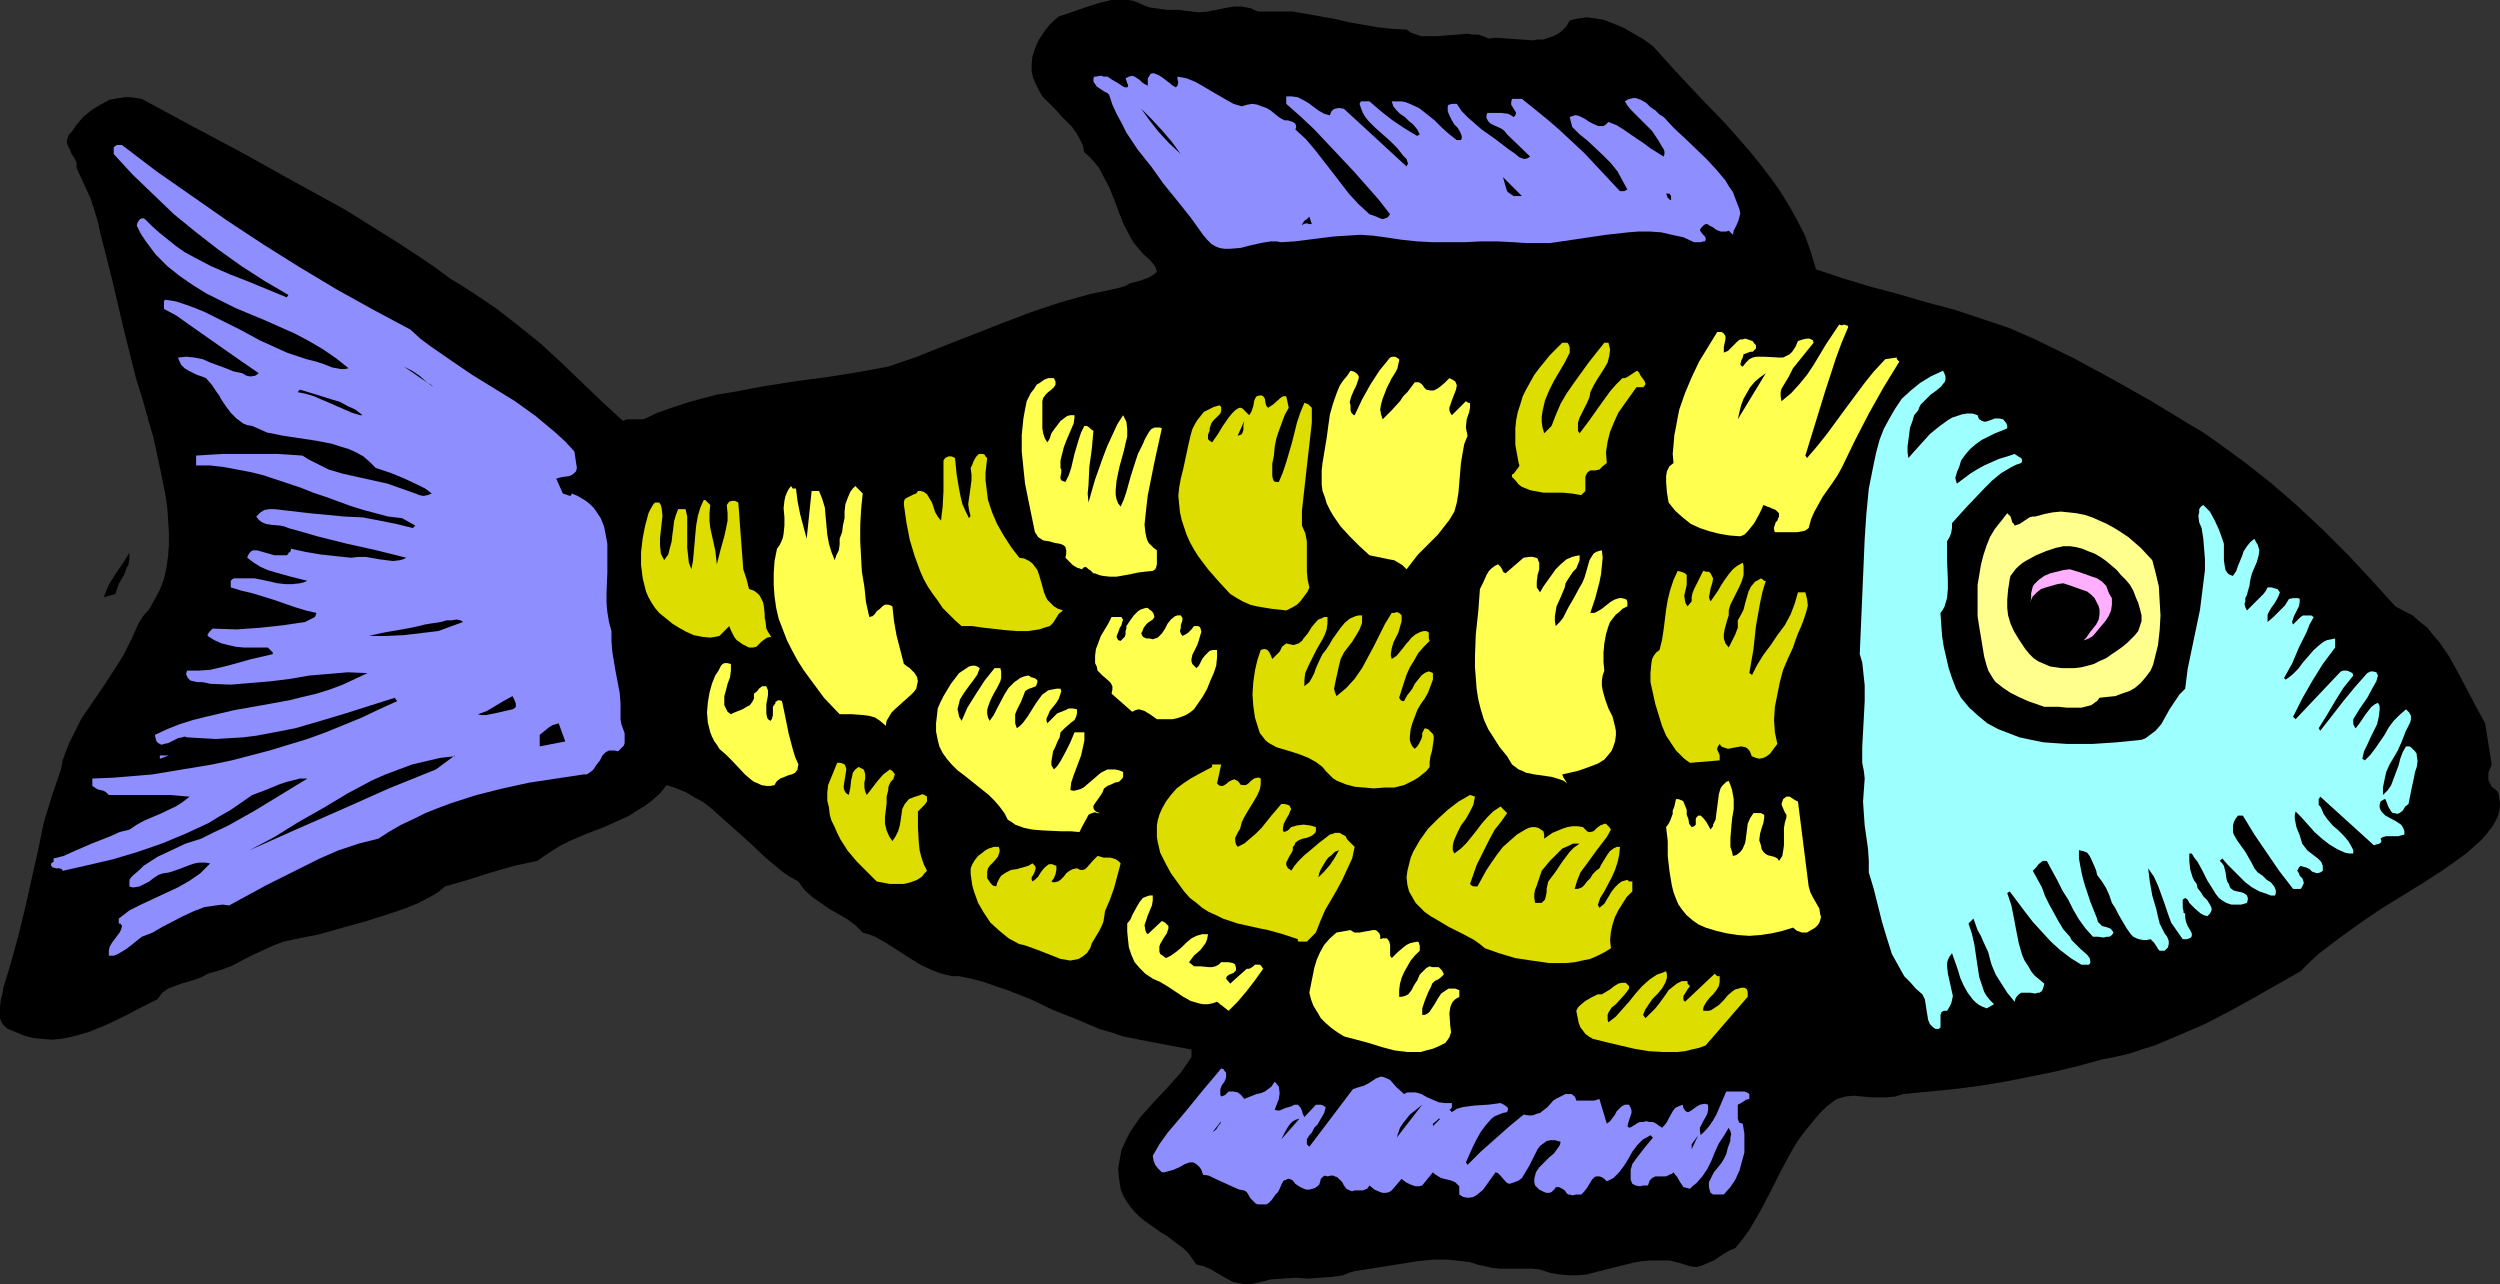 <?xml version="1.0" encoding="UTF-8" standalone="no"?>
<svg
   version="1.0"
   width="129.724mm"
   height="66.643mm"
   id="svg54"
   sodipodi:docname="Fish 162.wmf"
   xmlns:inkscape="http://www.inkscape.org/namespaces/inkscape"
   xmlns:sodipodi="http://sodipodi.sourceforge.net/DTD/sodipodi-0.dtd"
   xmlns="http://www.w3.org/2000/svg"
   xmlns:svg="http://www.w3.org/2000/svg">
  <rect width="100%" height="100%" fill="#333333" stroke="none"/>
  <sodipodi:namedview
     id="namedview54"
     pagecolor="#ffffff"
     bordercolor="#000000"
     borderopacity="0.25"
     inkscape:showpageshadow="2"
     inkscape:pageopacity="0.0"
     inkscape:pagecheckerboard="0"
     inkscape:deskcolor="#d1d1d1"
     inkscape:document-units="mm" />
  <defs
     id="defs1">
    <pattern
       id="WMFhbasepattern"
       patternUnits="userSpaceOnUse"
       width="6"
       height="6"
       x="0"
       y="0" />
  </defs>
  <path
     style="fill:#000000;fill-opacity:1;fill-rule:evenodd;stroke:none"
     d="m 202.485,10.986 -0.162,1.616 v 1.454 l 0.323,1.293 0.485,1.131 0.646,1.293 0.646,1.131 1.939,1.939 0.97,0.969 0.97,1.131 1.939,1.939 0.808,1.131 0.646,1.131 0.646,1.293 0.323,1.454 1.131,0.969 0.97,1.131 0.808,0.969 0.646,1.293 1.293,2.423 0.97,2.423 0.97,2.585 0.97,2.423 1.293,2.423 0.646,1.131 0.97,1.131 0.97,1.131 1.131,0.969 0.97,1.131 0.323,0.646 0.162,0.646 -0.808,0.646 -0.808,0.485 -1.778,0.646 -1.939,0.485 -0.808,0.485 -0.97,0.323 -2.909,0.646 -3.07,0.646 -2.909,0.808 -2.909,0.808 -5.818,1.939 -5.494,2.1 -11.15,4.362 -5.656,2.262 -5.656,1.939 -6.141,1.131 -6.141,0.969 -6.141,0.808 -6.141,0.969 -5.979,1.131 -3.07,0.485 -3.07,0.808 -2.909,0.808 -2.909,0.969 -2.747,0.969 -2.747,1.293 h -1.131 -2.101 l -0.485,0.162 -0.323,0.162 -4.04,-3.716 -4.04,-3.878 -4.04,-3.878 -4.04,-3.716 -4.202,-3.393 L 97.445,60.586 92.92,57.517 90.657,56.063 88.234,54.609 85.648,52.67 83.062,50.893 77.891,47.5 75.306,45.884 72.72,44.268 67.549,41.037 57.53,35.544 47.672,30.051 37.653,24.719 27.795,19.388 26.664,19.226 25.533,19.065 h -0.97 l -1.131,0.162 -0.97,0.162 -0.97,0.162 -1.778,0.969 -1.616,0.969 -1.616,1.293 -1.293,1.454 -1.131,1.616 -0.485,0.485 -0.162,0.323 -0.162,0.485 -0.162,0.485 0.162,0.808 0.485,0.969 0.323,0.808 0.646,0.969 0.323,0.808 v 0.969 l 2.747,5.978 0.97,3.07 0.485,1.616 0.323,1.616 2.424,9.532 2.262,9.694 2.424,9.694 1.454,4.685 1.293,4.685 0.646,2.1 0.485,2.262 0.97,4.524 0.97,4.847 0.323,2.262 0.162,2.423 0.162,2.423 v 2.423 l -0.162,2.262 -0.323,2.262 -0.485,2.262 -0.808,2.1 -1.131,2.1 -1.131,1.939 -0.646,0.646 -0.485,0.646 -0.808,1.293 -1.293,2.908 -1.616,3.231 -1.939,3.07 -2.101,3.231 -2.101,3.07 -2.101,3.07 -1.616,3.231 -0.808,1.616 -0.646,1.616 -0.646,1.777 -0.323,1.777 -1.778,5.17 -1.616,5.332 -1.131,5.493 -2.424,10.825 -1.293,5.332 -1.454,5.332 -0.808,2.747 -0.808,2.585 -0.162,1.131 -0.323,1.293 L 0,197.431 v 1.293 0.969 l 0.162,0.485 0.323,0.646 0.323,0.323 0.485,0.485 0.646,0.323 0.808,0.323 1.939,0.808 1.778,0.485 1.778,0.162 1.939,0.162 1.778,-0.162 1.778,-0.323 1.778,-0.485 1.778,-0.485 3.555,-1.454 3.394,-1.616 3.394,-1.777 3.232,-1.616 0.485,-0.646 0.485,-0.646 1.131,-0.808 1.293,-0.485 1.293,-0.485 2.747,-0.808 1.293,-0.485 1.131,-0.646 2.262,-0.646 2.262,-0.808 4.04,-2.1 2.101,-0.969 2.101,-0.969 2.101,-0.808 2.262,-0.485 2.424,-0.485 2.424,-0.485 4.525,-1.293 4.686,-1.293 4.525,-1.454 2.909,-0.969 2.747,-1.131 2.747,-1.454 1.293,-0.808 1.131,-0.969 4.525,-1.293 4.525,-1.454 4.525,-1.293 2.262,-0.485 2.262,-0.485 1.616,-1.131 1.454,-0.969 1.616,-0.969 1.616,-0.808 3.394,-1.454 3.394,-1.293 3.232,-1.454 1.778,-0.808 1.454,-0.969 1.616,-0.969 1.454,-1.131 1.454,-1.293 1.293,-1.616 1.939,0.646 1.939,0.808 1.616,0.969 1.778,0.969 1.616,1.293 1.454,1.293 3.07,2.747 3.07,2.747 2.909,2.747 3.07,2.585 1.616,1.131 1.778,0.969 0.646,0.969 0.646,0.808 1.454,1.293 1.616,1.131 1.616,1.131 3.394,1.939 1.778,1.293 1.454,1.454 1.131,0.323 1.293,0.485 2.262,1.293 2.262,1.454 2.262,1.454 2.101,1.293 2.424,1.131 1.293,0.485 1.131,0.323 1.454,0.323 h 1.293 l 2.424,0.485 2.424,0.646 2.262,0.808 2.424,0.808 4.525,1.777 4.363,2.1 4.525,1.777 4.525,1.939 2.262,0.646 2.424,0.808 2.424,0.485 2.424,0.485 8.565,1.616 v 1.454 l -0.97,1.454 -1.131,1.616 -2.586,2.908 -2.747,2.908 -2.586,2.908 -1.131,1.616 -0.97,1.454 -0.808,1.616 -0.808,1.777 -0.323,1.777 -0.323,1.777 0.162,1.939 0.323,2.1 0.485,1.293 0.646,1.131 0.808,1.131 0.808,0.969 0.97,0.969 0.97,0.808 2.101,1.454 1.131,0.808 1.131,0.646 2.101,1.616 1.131,0.808 0.97,0.969 0.808,1.131 0.808,1.131 1.454,0.323 1.454,0.646 1.293,0.808 1.454,0.808 1.454,0.808 1.616,0.323 0.646,0.162 h 0.97 l 0.97,-0.162 0.808,-0.162 2.424,-0.646 2.424,-0.162 2.424,-0.162 2.424,0.162 2.262,-0.162 2.424,-0.162 2.262,-0.323 1.131,-0.485 1.131,-0.323 3.07,-0.485 3.07,-0.485 6.141,-0.969 3.07,-0.323 h 2.909 l 2.909,0.323 1.454,0.162 1.454,0.485 1.454,0.323 1.454,0.323 1.616,0.162 h 1.616 4.686 l 1.454,0.162 1.939,0.646 1.939,0.323 1.778,0.162 h 1.778 l 1.778,-0.162 1.778,-0.485 7.11,-1.777 1.778,-0.323 1.778,-0.162 h 1.939 1.778 l 1.939,0.485 2.101,0.646 1.293,0.162 1.131,-0.323 1.131,-0.485 1.131,-0.485 1.939,-1.293 1.131,-0.646 1.131,-0.485 1.454,-1.777 1.293,-1.777 1.131,-1.939 1.131,-1.939 1.939,-3.716 1.939,-3.878 2.101,-3.878 1.131,-1.939 1.293,-1.777 1.454,-1.777 1.454,-1.777 1.616,-1.616 1.939,-1.454 1.778,-0.485 1.616,-0.162 3.232,0.323 h 1.616 1.616 l 1.616,-0.162 1.616,-0.485 5.01,-0.485 5.01,-0.485 5.01,-0.646 4.848,-0.808 4.848,-0.969 4.848,-0.969 4.686,-1.131 4.686,-1.293 2.586,-0.485 2.747,-0.646 2.424,-0.808 2.586,-0.808 5.01,-2.1 4.848,-2.1 4.686,-2.423 4.686,-2.585 9.373,-5.332 1.778,-1.777 1.939,-1.777 4.04,-3.07 4.04,-2.908 4.04,-2.747 4.202,-2.585 4.202,-2.585 4.202,-2.747 4.04,-2.908 2.909,-2.585 1.131,-1.293 1.131,-1.454 0.808,-1.454 0.323,-0.808 0.162,-0.646 0.162,-0.969 v -0.808 l -0.162,-0.969 -0.162,-0.969 -0.646,-0.646 -0.646,-0.485 -0.323,-0.646 -0.323,-0.646 v -0.808 -0.646 l 0.323,-0.808 0.323,-0.808 -1.293,-8.078 -1.778,-3.231 -3.394,-6.463 -1.778,-3.231 -0.97,-1.454 -1.131,-1.616 -1.131,-1.293 -1.131,-1.454 -1.454,-1.131 -1.454,-1.293 -1.616,-0.808 -1.778,-0.969 -4.686,-5.17 -4.686,-5.008 -4.848,-4.847 -5.01,-4.685 -5.01,-4.362 -5.333,-4.201 -5.333,-3.878 -2.747,-1.939 -2.747,-1.616 -7.434,-4.524 -7.434,-4.201 -7.757,-4.201 -7.595,-3.716 -5.171,-2.262 -5.333,-1.777 -5.333,-1.777 -5.494,-1.454 -5.494,-1.616 -5.494,-1.454 -5.333,-1.616 -5.333,-1.777 -0.97,-3.231 -1.131,-3.231 -1.454,-2.908 -1.616,-2.908 -1.778,-2.908 -1.939,-2.747 -2.101,-2.747 -2.101,-2.585 -4.686,-5.332 -4.848,-5.008 -4.848,-5.17 -4.525,-5.008 -1.778,-1.293 -1.939,-1.131 -1.939,-1.131 -1.939,-0.808 -2.101,-0.808 -0.97,-0.162 -1.131,-0.162 -1.131,-0.162 -1.131,0.162 -1.131,0.162 -1.131,0.323 -0.646,1.131 -0.808,0.808 -0.808,0.646 -0.97,0.485 -0.97,0.323 -0.97,0.323 h -1.131 l -0.97,0.162 -2.262,-0.162 -2.262,-0.162 -2.262,-0.162 h -0.808 l -0.97,0.162 -1.131,-0.485 -0.97,-0.323 h -1.131 l -0.97,-0.162 -1.939,0.162 -2.101,0.162 -1.939,0.162 h -2.101 -0.97 l -0.97,-0.323 -0.97,-0.323 -0.97,-0.646 -2.909,-0.162 -2.909,-0.323 -5.494,-0.969 -2.747,-0.646 -2.747,-0.485 -5.494,-0.969 h -6.787 l -0.808,-0.323 -0.646,-0.323 -1.778,-0.323 h -1.616 l -1.778,0.323 -3.232,0.646 -1.778,0.162 -1.454,-0.162 -1.293,-0.162 -1.131,-0.162 h -2.424 l -2.262,-0.323 -1.131,-0.162 -1.293,-0.485 -0.97,-0.485 -0.97,-0.323 L 221.23,0 h -1.131 -2.101 l -2.101,0.485 -2.101,0.646 -4.202,1.454 -1.939,0.646 -0.97,0.808 -0.808,0.808 -0.808,0.969 -0.646,0.969 -0.646,0.969 -0.485,0.969 z"
     id="path1" />
  <path
     style="fill:#8e8eff;fill-opacity:1;fill-rule:evenodd;stroke:none"
     d="m 225.109,16.803 -0.646,-0.323 -0.485,-0.323 -0.485,-0.485 -0.485,-0.323 -0.485,-0.323 -0.485,-0.162 -0.646,0.162 -0.646,0.323 0.162,0.485 0.162,0.485 0.162,0.323 v 0.323 l -0.162,0.162 h -0.485 l -0.323,-0.162 -0.97,-0.646 -1.131,-0.646 -0.97,-0.646 h -0.808 l -0.323,-0.162 h -0.323 l -0.808,0.162 h -0.323 l -0.162,0.323 v 0.646 l 0.323,0.485 0.323,0.485 0.485,0.323 0.485,0.323 0.485,0.323 0.646,0.323 0.323,0.323 0.646,1.939 0.808,1.777 0.97,1.777 0.97,1.939 2.262,3.393 2.586,3.231 2.424,3.393 2.747,3.393 2.586,3.231 2.424,3.393 0.808,0.969 0.808,0.808 0.808,0.485 0.808,0.323 0.97,0.162 h 0.97 l 2.101,-0.162 1.939,-0.485 2.101,-0.485 1.939,-0.323 h 1.131 l 0.97,0.162 2.586,-0.162 2.586,-0.323 2.586,-0.323 2.586,-0.323 2.586,-0.162 2.586,-0.162 2.424,0.162 2.424,0.323 3.232,0.485 3.07,0.323 3.07,0.162 h 3.07 3.07 l 3.232,-0.162 h 3.232 l 3.232,0.162 2.424,0.162 h 2.424 2.262 l 2.262,-0.323 4.363,-0.646 4.363,-0.646 4.363,-0.485 2.101,-0.162 h 2.101 l 2.262,0.162 2.101,0.485 2.262,0.485 2.101,0.969 h 0.646 0.646 l 0.485,-0.162 h 0.323 l 0.162,-0.323 v -0.323 l -0.162,-0.323 -0.485,-0.485 -0.323,-0.485 -0.162,-0.162 0.162,-0.485 0.323,-0.323 0.323,-0.323 0.323,-0.162 h 0.323 l 0.485,0.323 0.646,0.323 0.646,0.485 0.808,0.323 h 0.646 0.485 l 0.485,-0.162 0.808,0.808 0.162,-0.808 0.323,-0.646 0.323,-0.646 0.323,-0.808 0.162,-0.646 0.162,-0.646 -0.162,-0.808 -0.323,-0.808 -0.485,-1.293 -0.485,-1.293 -0.808,-1.131 -0.646,-1.131 -1.778,-2.1 -1.939,-2.1 -4.202,-4.039 -2.101,-1.939 -2.101,-2.262 -0.808,-0.485 -0.808,-0.808 -0.97,-0.646 -0.808,-0.808 -1.131,-0.646 -0.97,-0.323 h -0.485 l -0.646,0.162 -0.485,0.162 -0.485,0.323 0.485,0.808 0.646,0.808 1.616,1.616 1.778,1.777 0.808,0.808 0.646,0.969 0.646,0.969 0.646,1.131 0.323,0.485 0.162,0.485 v 0.485 l -0.162,0.485 -1.293,-0.808 -1.293,-0.808 -1.293,-0.969 -1.454,-0.969 -2.586,-1.777 -1.293,-0.808 -1.616,-0.646 -0.485,0.485 -0.485,0.323 h -0.485 -0.485 l -0.808,-0.323 -0.97,-0.485 -0.97,-0.646 -0.97,-0.485 -0.485,-0.162 h -0.485 l -0.485,0.162 -0.485,0.162 0.485,1.939 v 0 l 1.454,1.454 1.616,1.293 3.07,2.908 1.454,1.454 1.293,1.616 0.97,1.777 0.97,1.777 -0.323,0.162 -0.323,0.162 h -0.808 l -4.686,-5.008 -2.262,-2.423 -2.424,-2.262 -2.424,-2.262 -2.424,-2.1 -2.586,-2.1 -2.424,-1.939 h -1.939 l -0.162,0.646 v 0.485 l 0.485,0.808 0.323,0.485 0.162,0.323 -0.162,0.485 -0.323,0.323 -0.485,-0.323 -0.646,-0.323 -1.454,-0.162 h -1.454 -1.131 l -0.162,0.485 v 0.485 l 0.323,0.646 0.485,0.485 0.646,0.323 1.454,0.646 0.646,0.485 0.485,0.646 4.525,4.362 -0.485,0.323 -0.646,0.162 -0.485,-0.162 -0.485,-0.162 -0.97,-0.808 -0.485,-0.323 -0.485,-0.323 -2.747,-2.1 -2.747,-1.939 -1.293,-1.131 -1.293,-1.131 -1.293,-1.293 -0.97,-1.454 h -0.97 l -0.485,0.162 h -0.162 l -0.162,0.323 v 0.485 0.485 l 0.323,0.808 0.485,0.969 0.485,0.808 0.646,0.646 0.485,0.808 0.323,0.808 v 0.485 l -0.162,0.323 h -0.808 l -1.454,-1.131 -1.454,-1.293 -1.454,-1.454 -1.616,-1.293 -1.454,-1.131 -1.778,-0.808 -0.808,-0.323 -0.808,-0.162 h -0.97 -0.97 l 0.323,0.969 0.646,0.808 0.646,0.646 0.97,0.646 0.808,0.808 0.808,0.646 0.808,0.969 0.485,0.969 -0.485,0.323 -2.424,-1.454 -2.424,-1.616 -2.262,-1.777 -2.262,-1.939 h -0.97 -0.646 l -0.162,0.162 -0.162,0.323 0.323,0.969 0.323,0.808 0.485,0.808 0.646,0.808 1.293,1.293 2.909,2.585 1.454,1.454 1.131,1.454 0.646,0.646 0.323,0.969 v -0.162 l -0.323,0.646 -12.282,-11.309 -0.97,-0.162 -0.808,0.162 -0.323,0.162 -0.323,0.323 -0.162,0.323 -0.162,0.485 -1.131,-0.323 -1.131,-0.646 -1.939,-1.454 -1.131,-0.646 -0.97,-0.485 -1.131,-0.162 h -0.646 -0.485 v 1.454 l 2.747,2.423 2.747,2.585 5.171,5.493 2.586,2.747 2.424,2.747 2.424,2.747 2.262,2.908 -0.485,0.646 -0.485,0.162 -0.485,0.162 -0.485,-0.162 -1.131,-0.485 -0.485,-0.162 -0.485,-0.162 -2.101,-1.939 -1.939,-2.1 -3.232,-4.201 -3.394,-4.362 -1.778,-2.1 -2.101,-1.939 0.162,-0.323 v -0.323 l -0.162,-0.485 -0.485,-0.323 -0.485,-0.162 -0.485,-0.162 h -0.646 l -0.646,-0.323 -0.485,-0.323 -1.616,-1.293 -0.808,-0.485 -0.97,-0.323 -0.808,-0.323 -0.97,-0.162 -0.97,0.162 -1.131,0.323 -1.616,-0.485 -1.454,-0.808 -3.07,-1.777 -1.616,-0.969 -1.454,-0.808 -1.616,-0.646 -1.778,-0.323 v 0.485 l 0.162,0.646 -0.162,0.646 -0.162,0.162 -0.162,0.162 -0.808,-0.485 -0.323,-0.323 -0.485,-0.323 -0.808,-0.646 -0.97,-0.646 -0.485,-0.162 -0.323,-0.162 h -0.485 l -0.323,0.162 -0.162,0.323 -0.323,0.485 v 0.646 0.808 -0.162 z"
     id="path2" />
  <path
     style="fill:#000000;fill-opacity:1;fill-rule:evenodd;stroke:none"
     d="m 223.816,21.326 1.616,2.262 1.778,2.262 2.101,2.262 2.262,2.1 -1.778,-2.423 -1.939,-2.262 -2.101,-2.262 z"
     id="path3" />
  <path
     style="fill:#8e8eff;fill-opacity:1;fill-rule:evenodd;stroke:none"
     d="m 22.301,28.92 v 1.293 l 3.717,4.039 4.04,3.878 4.04,3.878 4.363,3.554 4.363,3.393 4.525,3.231 4.525,2.908 4.686,2.747 -0.323,0.485 -7.434,-3.07 -3.717,-1.454 -3.717,-1.616 -3.394,-1.777 -1.778,-0.969 -1.616,-1.131 -1.616,-1.293 -1.616,-1.293 -1.454,-1.293 -1.454,-1.454 -0.323,-0.162 h -0.323 l -0.323,0.162 -0.162,0.162 -0.323,0.485 -0.162,0.646 0.808,1.616 0.97,1.454 0.97,1.293 0.97,1.293 2.262,2.262 2.424,1.939 2.586,1.777 2.586,1.616 2.909,1.454 2.909,1.454 5.818,2.423 5.818,2.585 2.747,1.454 2.747,1.616 2.586,1.777 2.424,1.939 -0.808,0.162 H 66.902 L 65.125,72.057 63.509,71.411 62.054,70.927 60.115,70.442 58.176,69.796 56.237,69.149 54.459,68.342 50.904,66.726 47.349,64.787 43.794,63.01 40.238,61.233 38.299,60.425 36.522,59.779 34.582,59.132 32.643,58.809 h -0.323 l -0.162,0.323 v 0.323 1.131 l 2.424,1.293 2.262,1.616 9.211,6.463 4.686,3.231 -0.646,0.485 -0.97,0.162 -0.808,-0.162 -0.808,-0.485 -1.616,-0.323 -1.616,-0.646 -3.07,-1.131 -1.454,-0.646 -1.616,-0.323 -1.616,-0.162 -1.616,0.162 0.323,0.808 0.323,0.646 0.646,0.646 0.808,0.485 1.616,0.808 0.97,0.323 0.808,0.323 1.131,1.293 0.97,1.454 0.485,0.646 0.323,0.646 0.97,1.454 0.97,1.293 1.131,1.131 0.646,0.485 0.646,0.485 0.808,0.323 0.97,0.162 1.454,0.646 1.454,0.646 3.232,0.646 6.464,0.969 3.232,0.646 1.454,0.485 1.616,0.485 1.454,0.646 1.454,0.808 1.293,1.131 1.131,1.131 2.909,0.969 2.747,1.131 2.747,1.293 1.293,0.646 1.293,0.969 -0.808,0.323 -0.808,0.162 L 82.254,97.1 81.446,96.777 78.699,95.807 75.952,94.838 73.043,94.192 67.226,92.899 64.478,92.091 61.893,90.799 60.6,90.153 59.307,89.345 56.883,89.183 54.459,89.022 H 49.126 43.794 l -2.747,0.162 -2.586,0.162 v 1.939 h 2.747 l 2.747,0.323 2.586,0.485 2.586,0.485 2.586,0.646 2.424,0.808 4.848,1.616 2.424,0.969 2.424,0.808 4.848,1.777 2.586,0.808 2.424,0.646 2.424,0.646 2.747,0.323 2.586,1.454 -0.485,0.485 -3.232,-0.808 -3.232,-0.646 -3.394,-0.646 -3.555,-0.162 -6.787,-0.646 -6.949,-0.808 H 52.843 l -0.97,0.162 -0.808,0.485 -0.808,0.808 0.485,0.646 0.646,0.485 0.808,0.323 0.97,0.162 1.778,0.162 0.808,0.162 0.808,0.323 2.909,0.808 2.747,0.808 5.818,1.454 2.909,0.646 2.909,0.646 5.818,1.454 -0.646,0.323 -0.646,0.162 -1.293,0.162 -1.293,-0.162 -1.293,-0.162 -2.747,-0.485 H 70.296 l -1.454,0.162 -3.07,-0.323 -1.454,-0.162 -1.454,-0.162 -2.909,-0.485 -1.454,-0.323 -1.454,-0.323 v 0.323 l -0.162,0.323 -0.323,0.162 v 0.162 l -0.323,0.323 h -1.131 -1.293 l -2.262,-0.646 -1.131,-0.323 h -0.323 -0.485 l -0.323,0.162 -0.323,0.323 -0.323,0.485 -0.162,0.485 1.293,0.969 1.293,0.808 1.454,0.646 1.616,0.485 2.909,0.808 3.232,0.808 -0.808,0.323 -0.646,0.162 -1.454,0.162 h -1.454 l -1.454,-0.162 -2.909,-0.646 -1.616,-0.323 h -1.454 -1.778 -0.808 l -0.323,0.162 -0.323,0.323 v 1.293 l 2.101,0.646 2.101,0.485 4.202,1.293 4.202,1.454 2.101,0.646 2.101,0.485 -0.162,0.485 -0.162,0.323 -0.646,0.323 -0.646,0.323 -0.646,0.323 -4.363,0.646 -4.525,0.485 -4.525,0.323 -4.686,-0.162 -0.323,0.323 -0.323,0.323 -0.323,0.485 v 0.323 l 1.293,0.808 1.454,0.646 1.293,0.323 1.454,0.323 1.616,0.162 h 1.454 3.232 l 0.323,0.323 0.323,0.323 0.323,0.323 v 0.323 l -4.202,0.969 -4.04,1.131 -1.939,0.485 -2.101,0.485 -2.262,0.162 h -2.262 l -0.162,0.485 v 0.323 l 0.162,0.323 0.162,0.323 0.485,0.485 0.646,0.162 0.808,0.162 h 0.97 l 0.808,0.162 0.646,0.162 4.04,0.162 3.878,-0.323 3.878,-0.323 3.878,-0.485 3.717,-0.646 3.878,-0.323 3.717,-0.323 3.878,0.162 -2.424,1.131 -2.424,1.131 -2.586,0.969 -2.586,0.808 -2.747,0.646 -2.586,0.646 -5.333,0.969 -5.494,0.969 -5.494,1.293 -2.586,0.646 -2.586,0.808 -2.424,0.969 -2.424,1.131 0.162,0.808 0.162,0.485 0.323,0.323 0.323,0.162 0.323,0.162 0.485,-0.162 0.808,-0.162 0.97,-0.485 0.97,-0.485 0.808,-0.162 0.485,-0.162 0.485,0.162 2.747,0.162 2.909,0.162 2.586,-0.162 2.747,-0.162 2.586,-0.323 2.586,-0.485 5.01,-0.969 5.01,-1.454 4.848,-1.454 9.696,-3.07 0.485,0.646 -3.555,1.616 -3.394,1.616 -3.555,1.454 -3.555,1.454 -3.555,1.293 -3.717,1.131 -3.717,1.131 -3.717,0.969 -3.717,0.969 -3.878,0.808 -3.878,0.646 -3.878,0.646 -3.878,0.646 -3.878,0.323 -3.878,0.323 -4.04,0.162 v 0.485 0.323 0.646 l 0.485,0.323 0.485,0.323 0.646,0.162 0.646,0.162 0.485,0.323 0.485,0.485 h 4.04 4.04 3.878 l 1.939,0.162 1.939,0.162 -1.454,1.131 -1.293,0.808 -3.07,1.454 -3.07,1.293 -1.454,0.808 -1.454,0.969 -1.939,0.485 -1.778,0.808 -3.717,1.454 -3.717,1.616 -1.778,0.808 -1.939,0.485 v 0.323 0.323 l -0.485,0.323 v 0.485 l 0.323,0.323 h 0.162 l 0.485,0.162 h 0.646 l 0.485,0.162 0.162,0.323 5.01,-1.131 4.848,-1.131 4.848,-1.454 4.686,-1.616 4.686,-1.939 4.525,-2.1 2.101,-1.293 2.262,-1.293 2.101,-1.454 2.101,-1.454 2.586,-0.969 2.747,-1.131 1.454,-0.485 1.293,-0.323 1.293,-0.323 h 1.454 l -10.342,6.301 -5.171,2.908 -2.747,1.293 -2.586,1.293 -3.07,0.969 -2.747,1.293 -2.747,1.293 -2.747,1.777 -0.485,0.485 -0.323,0.323 -1.131,0.969 -0.485,0.485 -0.323,0.485 v 0.646 0.646 l 0.485,0.162 h 0.485 l 0.97,-0.162 0.97,-0.485 0.97,-0.485 0.808,-0.646 0.97,-0.646 0.97,-0.323 1.131,-0.162 0.97,-0.323 0.97,-0.323 2.101,-0.808 0.97,-0.323 0.97,-0.162 h 1.131 l 0.97,0.162 -0.97,0.969 -0.97,0.969 -2.101,1.454 -2.262,1.293 -2.424,1.131 -4.848,2.262 -2.262,1.131 -2.101,1.616 v 0.969 h 0.162 0.162 l 0.323,0.485 -0.162,0.646 -0.323,0.646 -0.97,1.293 -0.485,0.646 -0.485,0.808 -0.162,0.808 v 0.969 h 0.97 l 0.808,-0.323 0.808,-0.485 0.808,-0.485 0.646,-0.485 0.808,-0.646 1.616,-1.293 2.101,-0.808 1.939,-1.131 4.04,-2.1 2.101,-0.969 2.101,-0.808 2.262,-0.323 1.293,-0.162 1.293,0.162 7.11,-3.878 7.11,-3.554 3.555,-1.777 3.717,-1.616 3.878,-1.293 3.878,-0.969 2.262,-1.454 2.262,-1.293 2.424,-1.131 2.262,-1.131 2.424,-0.969 2.586,-0.969 5.01,-1.616 5.171,-1.293 5.171,-1.131 5.333,-0.808 5.333,-0.808 h 0.646 l 0.485,-0.323 0.485,-0.323 0.323,-0.323 0.646,-0.969 0.646,-0.808 0.485,-0.969 0.646,-0.646 0.646,-0.323 h 0.485 0.646 l 0.646,0.162 0.485,-0.485 0.323,-0.323 0.323,-0.323 0.162,-0.485 v -0.969 -0.969 l -0.646,-1.777 -0.162,-0.969 v -0.969 -2.1 l -0.162,-2.1 -0.808,-4.201 -0.646,-3.878 -0.162,-2.1 v -1.939 l -0.485,-1.777 -0.323,-1.939 -0.162,-1.777 v -1.939 l 0.162,-4.039 v -3.716 -1.939 l -0.323,-1.777 -0.323,-1.616 -0.646,-1.616 -0.97,-1.454 -0.485,-0.646 -0.646,-0.646 -0.808,-0.646 -0.808,-0.485 -0.808,-0.485 -1.131,-0.485 -0.162,0.323 -0.162,0.162 -0.485,-0.162 -0.485,-0.162 -0.485,-0.162 -1.293,-2.908 0.485,-0.162 0.646,-0.162 1.293,-0.162 0.485,-0.162 0.485,-0.323 0.485,-0.485 0.162,-0.646 -0.485,-3.231 -1.778,-1.939 -1.939,-1.777 -1.939,-1.616 -1.939,-1.616 -4.04,-2.908 -4.202,-2.585 -2.101,-1.293 -2.101,-1.293 -4.04,-2.747 -4.202,-2.908 -1.939,-1.454 -1.939,-1.777 -7.272,-3.878 -7.272,-4.039 -7.272,-4.362 -6.949,-4.362 -7.11,-4.685 -6.949,-4.847 -6.949,-4.847 -6.787,-5.17 h -0.97 l -0.323,0.162 -0.162,0.162 z"
     id="path4" />
  <path
     style="fill:#000000;fill-opacity:1;fill-rule:evenodd;stroke:none"
     d="m 296.859,38.452 h 1.616 l -3.717,-3.716 0.323,1.131 0.323,1.131 0.162,0.485 0.323,0.323 0.485,0.323 z"
     id="path5" />
  <path
     style="fill:#000000;fill-opacity:1;fill-rule:evenodd;stroke:none"
     d="m 326.755,37.968 0.323,0.808 0.323,0.323 0.323,0.162 v -0.485 -0.323 l -0.323,-0.485 h -0.323 z"
     id="path6" />
  <path
     style="fill:#000000;fill-opacity:1;fill-rule:evenodd;stroke:none"
     d="m 255.328,44.268 0.162,-0.162 0.162,-0.162 0.646,-0.162 0.485,0.162 h 0.485 l -0.485,-1.454 -0.485,0.485 -0.485,0.323 -0.323,0.485 z"
     id="path7" />
  <path
     style="fill:#ffff4f;fill-opacity:1;fill-rule:evenodd;stroke:none"
     d="m 360.691,63.656 -1.293,1.939 -1.293,1.939 -2.424,4.039 -1.293,1.939 -1.454,1.777 -1.616,1.777 -1.939,1.616 -0.162,-0.969 v -0.808 l 0.162,-0.646 0.485,-0.808 0.97,-1.616 0.808,-1.616 4.04,-5.008 -0.162,-0.485 -0.323,-0.162 -0.323,-0.162 h -0.485 l -0.808,0.162 -0.97,0.323 -0.485,1.131 -0.646,0.969 -0.485,0.485 -0.646,0.323 -0.646,0.323 h -0.808 l -2.909,-0.162 h -1.454 l -0.808,0.162 -0.646,0.323 -0.646,0.646 -0.646,0.808 -0.323,-0.162 -0.162,-0.323 0.162,-0.485 v -0.162 l 0.162,-0.323 0.162,-0.323 0.162,-0.646 0.485,-0.162 0.808,-0.323 h 0.485 l 0.323,-0.323 0.323,-0.323 v -0.646 l -0.323,-0.323 -0.323,-0.485 -0.485,-0.162 -0.485,-0.162 -0.485,-0.162 -0.485,0.162 h -0.485 l -0.485,0.323 -0.646,0.646 -0.646,0.646 -0.646,0.646 -0.808,0.323 V 68.665 68.018 l 0.323,-1.454 V 65.918 l -0.323,-0.485 -0.162,-0.162 -0.323,-0.162 h -0.808 l -1.778,2.908 -1.778,2.908 -1.454,3.07 -1.293,3.07 -1.131,3.231 -0.323,1.616 -0.323,1.777 -0.323,1.616 -0.162,1.939 -0.162,1.777 0.162,1.777 -0.808,0.646 -0.485,0.969 -0.162,0.969 v 1.131 l 0.162,2.1 0.162,0.969 0.162,0.969 0.646,0.808 0.646,0.808 1.454,1.293 1.616,1.293 1.778,0.808 1.939,0.646 1.939,0.485 1.939,0.323 2.101,0.162 0.808,-0.323 0.646,-0.646 0.646,-0.808 0.646,-0.808 0.97,-1.777 0.485,-0.969 0.323,-0.808 0.808,0.323 0.485,0.162 0.323,0.162 0.808,0.323 0.323,0.323 0.323,0.323 v 0.646 l -0.162,0.323 -0.162,0.485 -0.323,0.323 -0.323,0.969 v 0.485 l 0.162,0.485 h 1.778 1.778 0.808 l 0.97,-0.162 0.646,-0.162 0.646,-0.485 0.485,-1.777 0.646,-1.454 0.808,-1.454 0.808,-1.454 1.939,-2.747 0.97,-1.454 0.808,-1.454 2.586,-5.332 2.747,-5.332 2.909,-5.17 3.07,-5.008 -0.485,-0.485 V 70.28 70.119 l -2.262,0.323 -2.262,2.423 -1.939,2.423 -3.717,5.008 -1.778,2.423 -1.778,2.423 -1.939,2.423 -1.939,2.262 -0.323,-0.485 1.939,-6.301 1.939,-6.301 2.101,-6.463 1.131,-3.07 1.293,-3.07 -0.162,-0.323 h -0.162 l -0.485,-0.162 -0.485,0.162 z"
     id="path8" />
  <path
     style="fill:#dddd00;fill-opacity:1;fill-rule:evenodd;stroke:none"
     d="m 314.635,67.211 -3.07,3.878 -2.909,4.039 -1.454,2.1 -1.131,1.939 -0.97,2.262 -0.808,2.1 -1.454,1.454 -0.323,-1.131 -0.162,-1.131 v -0.969 l 0.162,-1.131 0.485,-2.1 0.808,-1.939 0.97,-1.939 2.101,-3.554 0.97,-1.939 v -0.485 -0.485 l -0.162,-0.485 -0.162,-0.323 -0.162,-0.162 h -0.97 l -2.424,2.423 -2.101,2.585 -0.97,1.293 -0.808,1.454 -0.808,1.454 -0.646,1.293 -0.485,1.616 -0.485,1.454 -0.323,1.616 -0.162,1.616 v 1.616 1.616 l 0.323,1.777 0.323,1.777 0.162,0.485 -0.162,0.323 -0.485,0.646 -0.485,0.646 -0.323,0.162 v 0.485 l 0.646,0.646 0.646,0.808 0.646,0.485 0.808,0.323 0.808,0.323 0.808,0.162 1.778,0.323 h 3.717 l 1.778,0.162 1.939,0.323 0.808,-0.808 v -0.808 -1.293 -0.646 l 0.162,-0.485 0.323,-0.485 0.485,-0.323 h 0.485 0.485 l 0.808,-0.162 0.646,-0.646 0.808,-0.646 -0.162,-2.1 0.323,-2.1 0.485,-1.939 0.808,-1.939 0.808,-1.777 1.131,-1.616 2.424,-3.393 h 1.293 l 0.323,-0.323 0.162,-0.323 -0.162,-0.485 -0.323,-0.485 -0.485,-0.646 -0.162,-0.323 -0.162,-0.323 -0.162,-0.162 -0.162,-0.162 -0.323,0.162 -0.485,0.323 -0.485,0.323 -0.485,0.323 -0.646,0.323 h -0.485 l -1.293,1.293 -1.131,1.293 -2.101,2.908 -1.939,2.747 -1.939,2.585 -0.323,-0.485 v -0.646 -0.969 l 0.323,-0.969 0.485,-0.969 0.485,-0.969 0.485,-0.969 0.485,-1.131 0.162,-0.969 0.646,-1.293 0.646,-1.131 1.454,-2.262 0.646,-1.131 0.323,-1.293 0.162,-1.293 -0.323,-1.293 z"
     id="path9" />
  <path
     style="fill:#ffff4f;fill-opacity:1;fill-rule:evenodd;stroke:none"
     d="m 272.619,70.119 -2.101,2.585 -1.778,2.747 -1.616,2.908 -1.454,3.07 h -0.162 l -0.162,-0.162 -0.323,-0.323 -0.162,-0.485 v -0.485 -0.485 l -0.162,-0.646 0.323,-1.131 0.485,-1.131 0.485,-0.969 0.323,-0.969 0.162,-0.485 v -0.323 l -0.162,-0.323 -0.323,-0.323 -0.485,-0.323 -0.646,-0.162 -0.646,0.969 -0.808,0.969 -0.646,0.969 -0.485,1.131 -0.808,2.262 -0.646,2.262 -0.323,2.262 -0.323,2.423 -0.808,4.847 -0.162,1.454 v 1.454 1.293 l 0.162,1.293 0.485,1.293 0.323,1.131 0.646,1.293 0.646,1.131 1.454,2.1 1.778,1.939 1.939,1.939 1.939,1.777 3.878,0.808 0.97,0.162 0.808,0.485 0.808,0.485 0.808,0.808 1.131,-1.454 1.131,-1.454 2.586,-2.585 1.293,-1.293 1.131,-1.454 1.131,-1.454 0.97,-1.616 0.485,-1.777 0.323,-1.939 0.162,-1.939 0.162,-1.939 0.162,-1.939 0.323,-1.939 0.323,-1.777 0.646,-1.616 -0.162,-0.808 -0.162,-0.808 0.162,-1.616 0.485,-1.454 0.162,-0.808 v -0.969 h -0.162 -0.162 l -0.485,-0.323 -2.747,2.747 -0.323,-0.485 -0.162,-0.485 v -0.485 l 0.162,-0.485 0.323,-0.969 0.808,-2.1 0.162,-0.808 -0.162,-0.485 -0.162,-0.323 -0.485,-0.323 -0.646,-0.323 -0.97,0.969 -0.97,0.808 -0.485,0.323 -0.646,0.323 h -0.646 l -0.808,-0.162 -0.485,-0.485 -0.162,-0.323 -0.323,-0.323 -0.485,-0.323 h -0.323 -0.485 l -1.454,1.939 -0.808,0.808 -0.646,0.969 -1.616,1.777 -1.778,1.777 -0.323,-0.969 -0.162,-0.969 0.162,-0.969 0.323,-1.131 0.808,-2.1 0.97,-1.939 0.323,-0.485 0.485,-0.808 0.323,-0.646 0.162,-0.808 0.162,-0.646 v -0.323 l -0.485,-0.323 -0.323,-0.162 h -0.485 z"
     id="path10" />
  <path
     style="fill:#000000;fill-opacity:1;fill-rule:evenodd;stroke:none"
     d="m 79.184,71.896 1.454,0.969 1.616,1.131 1.454,0.969 0.808,0.485 0.485,0.485 -1.454,-1.131 -1.293,-1.131 -1.454,-0.969 z"
     id="path11" />
  <path
     style="fill:#9effff;fill-opacity:1;fill-rule:evenodd;stroke:none"
     d="m 365.7,105.663 -0.97,22.619 0.485,1.616 0.162,1.454 0.323,3.07 v 3.07 l -0.162,3.07 -0.323,5.978 v 3.07 l 0.323,1.616 0.162,1.454 -0.162,2.262 -0.162,2.262 0.162,2.423 0.162,2.262 0.646,4.524 0.162,2.423 v 2.262 l 0.97,3.231 0.808,3.231 0.808,3.231 0.97,3.231 0.97,3.07 0.808,1.454 0.808,1.454 0.808,1.454 1.131,1.131 1.131,1.293 1.293,1.131 0.485,0.969 0.162,0.969 0.162,1.131 0.162,0.969 0.162,0.969 0.323,0.808 0.323,0.323 0.323,0.323 0.485,0.323 h 0.646 l 0.323,-0.323 v -0.646 -0.646 -0.646 -0.485 l 0.162,-0.485 0.162,-0.162 0.323,-0.162 h 0.646 l 0.485,-0.808 0.323,-0.646 0.162,-0.646 0.162,-0.808 -0.323,-1.454 -0.323,-1.454 -0.323,-1.454 -0.162,-1.454 v -0.646 l 0.162,-0.646 0.323,-0.646 0.485,-0.646 1.131,3.231 0.485,1.616 0.646,1.454 0.808,1.454 0.97,1.293 0.646,0.646 0.646,0.485 0.646,0.323 0.808,0.323 1.454,-0.808 -0.808,-0.808 -0.646,-0.808 -0.485,-0.808 -0.323,-0.969 -0.646,-1.939 -0.323,-2.1 -0.646,-4.362 -0.485,-2.1 -0.323,-0.969 -0.323,-0.969 0.97,-0.969 0.808,2.262 0.646,1.131 0.485,1.131 0.97,2.1 0.323,1.293 0.323,1.131 0.808,1.939 1.131,1.777 1.131,1.777 1.454,1.777 0.162,-0.646 0.323,-0.485 0.323,-0.323 0.485,-0.323 h 0.808 0.97 l 0.97,0.162 0.485,-0.162 h 0.323 l 0.485,-0.323 0.162,-0.323 0.162,-0.485 0.162,-0.646 -0.97,-0.808 -0.97,-0.808 -0.646,-0.808 -0.646,-1.131 -0.646,-0.969 -0.485,-1.131 -0.646,-2.262 -0.485,-2.423 -0.485,-2.585 -0.485,-2.423 -0.808,-2.423 0.485,-0.323 1.454,1.939 1.454,1.939 1.616,2.1 1.778,1.939 1.778,1.939 1.778,1.616 2.101,1.616 2.101,1.293 h 0.485 0.485 0.485 l 0.162,-0.162 0.162,-0.323 -0.162,-0.808 -0.485,-0.646 -1.293,-1.131 -0.646,-0.646 -0.485,-0.485 -0.646,-0.646 -0.323,-0.646 -1.293,-1.454 -0.97,-1.616 -1.778,-3.231 -0.808,-1.616 -0.646,-1.777 -1.778,-3.231 0.646,-0.646 0.485,-0.646 0.808,-0.646 h 0.323 0.485 l 2.101,3.878 0.97,1.939 1.131,1.777 0.97,1.939 1.131,1.939 1.293,1.777 1.454,1.616 h 0.485 0.485 l 1.131,0.162 0.646,-0.162 h 0.485 l 0.485,-0.323 0.323,-0.485 -0.323,-0.485 -0.323,-0.323 -0.485,-0.162 -0.485,-0.162 -0.646,-0.162 -0.323,-0.323 -0.485,-0.485 -0.162,-0.646 -1.293,-3.231 -1.131,-3.393 -0.485,-1.777 -0.323,-1.616 -0.323,-1.777 v -1.616 l 0.808,0.162 0.808,0.323 0.485,0.646 0.323,0.646 0.646,1.454 0.323,0.808 0.162,0.808 0.97,1.293 0.808,1.293 0.646,1.454 0.485,1.454 0.646,0.969 0.646,1.293 1.616,2.747 0.808,1.131 0.485,0.485 0.646,0.323 0.485,0.162 0.808,0.162 h 0.646 l 0.808,-0.162 0.323,0.323 0.323,0.323 0.646,0.969 0.162,0.323 0.323,0.323 h 0.323 0.646 l 0.323,-0.323 0.323,-0.323 0.162,-0.646 v -0.646 l -0.323,-0.808 -0.485,-0.646 -0.323,-0.646 -0.323,-0.646 -0.323,-0.646 -0.323,-1.293 -0.323,-1.454 -0.808,-2.747 -0.485,-2.747 -0.162,-1.293 -0.162,-1.293 1.131,1.616 0.808,1.777 0.646,1.777 0.646,1.777 0.646,1.939 0.646,1.777 1.131,1.616 1.131,1.616 h 0.808 l 0.485,-0.162 0.323,-0.162 0.162,-0.323 v -0.162 -0.323 l -0.323,-0.646 -0.485,-0.808 -0.323,-0.808 -0.162,-0.808 v -0.323 -0.485 l -0.323,-0.162 v -0.323 l -0.162,-0.646 v -0.808 -0.646 -0.162 l 0.485,-0.323 0.485,0.323 0.323,0.646 1.131,1.131 1.131,0.969 0.646,0.323 0.646,0.162 0.485,-0.485 0.162,-0.323 0.162,-0.323 v -0.485 l -0.323,-0.646 -0.485,-0.808 -0.808,-0.808 -0.485,-0.808 -0.646,-0.808 -0.162,-0.808 -0.485,-0.646 -0.323,-0.646 -0.485,-1.616 -0.162,-1.616 v -1.454 h 0.485 l 0.485,0.808 0.646,0.808 0.97,1.777 0.97,1.939 1.131,1.777 0.485,0.808 0.646,0.808 0.646,0.485 0.808,0.485 0.97,0.323 h 0.808 1.131 l 1.131,-0.323 0.162,-0.646 v -0.323 l -0.162,-0.485 -0.162,-0.162 -0.485,-0.323 -0.485,-0.162 -0.808,-0.162 -0.646,-0.162 -0.646,-0.485 -0.162,-0.323 -0.162,-0.485 -0.323,-0.485 -0.162,-0.646 -0.162,-1.131 -0.323,-1.293 -0.323,-0.485 -0.485,-0.485 0.485,-0.485 0.97,1.131 1.131,1.131 1.293,1.293 1.131,1.131 1.293,0.969 1.454,0.808 1.454,0.485 0.808,0.323 h 0.808 l 0.162,-0.485 v -0.485 l -0.162,-0.485 -0.162,-0.323 -0.646,-0.808 -0.808,-0.485 -0.808,-0.808 -0.97,-0.646 -0.646,-0.808 -0.485,-0.969 -0.646,-1.131 -0.646,-1.131 -0.808,-1.131 -0.808,-1.131 -0.646,-1.131 -0.162,-0.485 v -0.646 -0.646 l 0.162,-0.646 0.323,-0.646 0.485,-0.646 h 0.97 l 2.262,3.716 2.424,3.554 2.424,3.554 2.747,3.554 h 0.485 0.646 0.323 l 0.162,-0.162 0.162,-0.323 0.162,-0.323 0.162,-0.323 -0.162,-0.646 -0.162,-0.323 -0.485,-0.485 -0.162,-0.485 -0.323,-0.485 0.162,-0.323 0.162,-0.323 0.323,-0.323 0.485,0.162 0.646,0.162 0.646,0.323 0.485,0.485 0.485,0.162 0.485,0.162 0.646,-0.162 0.485,-0.323 v -0.485 -0.485 l -0.323,-0.808 -0.646,-0.646 -0.646,-0.485 -1.454,-1.131 -0.485,-0.646 -0.485,-0.646 -0.485,-1.616 -0.646,-1.616 -0.162,-0.808 -0.162,-0.808 v -0.808 l 0.162,-0.646 1.131,1.131 1.293,1.454 1.293,1.454 1.454,1.293 1.454,1.131 1.616,0.969 1.454,0.646 0.808,0.162 h 0.808 v -0.646 l -0.323,-0.646 -0.646,-1.131 -0.97,-1.131 -0.97,-0.969 -1.131,-0.969 -0.97,-1.131 -0.808,-1.131 -0.323,-0.808 -0.323,-0.646 -0.323,-0.323 v -0.323 -0.323 -0.485 l 0.323,-0.485 10.504,9.532 0.485,-0.162 0.646,-0.162 0.162,-0.162 0.162,-0.162 v -0.323 l -0.162,-0.323 0.485,-0.323 0.646,-0.162 h 1.293 1.131 l 0.485,-0.162 0.646,-0.162 v -0.646 l -0.162,-0.485 -0.162,-0.323 -0.323,-0.485 -0.97,-0.646 -2.101,-1.131 -0.646,-0.646 -0.323,-0.485 -0.162,-0.485 v -0.485 l 0.162,-0.646 0.485,-0.323 0.323,-0.162 h 0.162 l 0.323,0.808 0.162,0.485 0.162,0.323 0.485,0.808 0.323,0.323 h 0.485 l 0.323,0.162 0.485,-0.162 0.646,-0.485 0.485,-0.808 0.646,-0.485 0.323,-1.616 0.323,-1.616 0.323,-1.454 0.323,-1.616 0.323,-0.969 0.162,-1.131 -0.162,-1.131 v -0.323 l -0.323,-0.485 -0.808,-0.808 -0.323,-0.162 h -0.646 l -0.646,1.131 -0.485,1.293 -0.323,1.293 -0.485,1.293 -0.485,1.293 -0.485,1.293 -0.646,0.969 -0.97,0.969 v -1.454 l 0.323,-1.616 0.323,-1.454 0.646,-1.454 1.616,-2.747 0.646,-1.454 0.646,-1.616 0.162,-0.485 0.646,-1.293 0.323,-0.646 0.162,-0.646 v -0.646 l -0.323,-0.646 -0.323,-0.323 -0.323,-0.323 -1.293,1.131 -1.131,1.131 -0.97,1.293 -0.808,1.454 -1.778,2.585 -0.97,1.293 -1.131,1.131 -0.485,-0.323 0.323,-1.454 0.646,-1.293 0.646,-1.454 0.646,-1.293 0.646,-1.293 0.323,-1.454 0.162,-1.293 v -0.808 l -0.323,-0.646 -0.646,0.323 -0.646,0.485 -1.131,1.454 -0.97,1.454 -0.485,0.646 -0.485,0.646 -0.162,-0.162 -0.162,-0.323 -0.162,-0.323 v -0.485 -0.485 l 1.293,-2.1 1.454,-2.1 1.131,-2.1 0.646,-1.131 0.323,-1.131 -0.323,-0.646 -0.646,-0.162 h -0.485 l -0.646,0.323 -2.424,2.747 -2.262,2.747 -2.262,2.908 -2.262,2.908 -0.323,-0.485 1.616,-2.585 1.616,-2.747 1.616,-2.585 1.939,-2.423 -0.162,-0.485 -0.323,-0.162 -0.323,-0.162 -0.485,-0.162 h -0.646 l -0.485,0.162 -0.323,0.323 -8.565,9.048 -0.485,-0.485 1.778,-3.554 1.939,-3.393 2.101,-3.393 2.424,-3.231 v -1.777 l -0.808,0.162 -0.808,0.162 -0.646,0.323 -0.646,0.485 -1.293,1.131 -0.97,1.131 -1.131,1.293 -0.97,1.293 -1.131,1.131 -1.293,0.969 -0.323,-0.323 0.808,-1.454 0.808,-1.454 1.293,-3.07 1.454,-2.908 0.646,-1.616 0.808,-1.454 -0.485,-0.323 h -0.808 -0.808 l -0.485,0.323 -1.454,1.454 -0.162,-0.323 v -0.323 l 0.323,-0.969 0.97,-1.939 0.162,-0.808 v -0.323 -0.323 l -0.323,-0.162 h -0.485 -0.485 l -0.808,0.162 -0.808,1.293 -1.131,1.131 -1.131,1.131 -1.131,0.969 v -0.646 -0.808 l 0.323,-0.646 0.485,-0.808 0.485,-0.646 0.485,-0.808 0.323,-0.646 0.323,-0.808 -0.485,-0.646 -0.646,-0.162 -0.485,-0.162 h -0.808 l -0.323,0.646 -0.485,0.646 -1.131,1.131 -1.131,1.131 -0.97,0.969 -0.323,-0.646 -0.162,-0.646 0.162,-0.485 v -0.646 l 0.323,-0.646 0.162,-0.646 0.323,-1.131 0.162,-1.131 0.323,-1.293 0.485,-1.131 0.485,-1.131 0.323,-1.131 0.162,-1.131 -0.323,-1.131 -0.323,-0.485 -0.323,-0.646 -0.808,0.646 -0.646,0.808 -0.646,0.969 -0.323,0.969 -0.808,1.939 -0.323,0.969 -0.646,0.969 -0.485,-0.162 -0.323,-0.162 -0.323,-0.323 -0.323,-0.485 -0.162,-0.808 -0.162,-1.131 v -2.262 -0.969 l -0.323,-0.969 -0.646,-1.777 -0.808,-1.777 -0.97,-1.777 -0.646,-0.646 -0.646,-0.646 -0.485,0.323 -0.323,0.485 v 0.646 l -0.162,0.646 0.162,1.293 0.485,1.131 0.323,2.1 0.162,1.939 0.162,2.1 v 2.1 l -0.485,3.878 -0.485,3.878 -0.808,3.878 -0.808,3.878 -0.808,3.878 -0.485,3.878 -1.131,1.131 -0.97,1.454 -0.97,1.454 -0.808,1.454 -0.808,1.454 -1.131,1.293 -1.293,0.969 -0.646,0.485 -0.808,0.323 -4.848,0.485 -4.848,0.323 h -4.848 l -2.424,-0.162 -2.262,-0.162 -2.424,-0.485 -2.262,-0.485 -2.101,-0.808 -2.101,-0.808 -2.101,-1.131 -1.778,-1.454 -1.778,-1.616 -1.616,-1.939 -0.97,-1.777 -0.808,-2.1 -0.646,-1.939 -0.485,-2.1 -0.485,-2.1 -0.323,-2.1 -0.162,-2.262 -0.162,-2.262 0.485,-0.646 0.323,-0.646 0.485,-1.616 0.162,-1.777 v -1.777 l -0.162,-3.878 v -1.939 -1.777 l 0.485,-0.808 0.323,-0.808 0.162,-0.969 v -0.969 l 1.454,-1.616 1.616,-1.777 3.232,-3.393 1.616,-1.616 1.778,-1.454 1.939,-1.131 0.97,-0.485 0.97,-0.323 0.162,-0.323 v -0.323 l -0.162,-0.323 -0.323,-0.162 -0.485,-0.323 -0.485,-0.323 -1.454,0.485 -1.616,0.485 -1.454,0.646 -1.454,0.646 -1.454,0.808 -1.293,0.808 -1.293,0.969 -1.293,0.969 -0.162,-0.485 -0.162,-0.646 0.162,-0.485 0.162,-0.646 0.485,-1.131 0.323,-1.131 0.808,-1.131 0.97,-1.131 1.131,-0.969 1.131,-0.808 1.293,-0.646 1.293,-0.646 2.424,-0.969 V 83.529 l -0.162,-0.485 -0.646,-0.808 -0.808,-0.162 h -0.808 l -1.293,0.485 -0.646,0.162 -0.646,-0.162 -0.162,-0.162 -0.323,-0.162 -0.162,-0.323 -0.162,-0.485 -0.97,-0.323 h -1.131 l -0.97,0.162 -0.97,0.323 -0.97,0.323 -0.808,0.485 -1.778,1.293 -1.778,1.454 -1.454,1.616 -1.454,1.616 -1.293,1.454 -0.162,-1.131 v -1.131 l 0.323,-2.423 0.162,-1.293 0.485,-1.293 0.323,-1.131 0.808,-0.969 0.162,-0.485 0.323,-0.646 0.97,-0.969 0.97,-0.969 1.131,-0.808 0.97,-0.808 0.323,-0.485 0.323,-0.323 0.162,-0.485 v -0.646 l -0.162,-0.485 -0.323,-0.646 -2.424,1.131 -2.101,1.293 -1.778,1.454 -1.778,1.616 -1.293,1.939 -1.131,1.939 -1.131,2.1 -0.808,2.1 -0.646,2.423 -0.485,2.262 -0.485,2.423 -0.485,2.423 -0.485,5.008 z"
     id="path12" />
  <path
     style="fill:#000000;fill-opacity:1;fill-rule:evenodd;stroke:none"
     d="m 340.814,82.236 5.494,-9.048 -1.131,0.808 -0.97,0.808 -0.97,1.131 -0.646,1.131 -0.646,1.131 -0.485,1.293 -0.323,1.293 z"
     id="path13" />
  <path
     style="fill:#ffff4f;fill-opacity:1;fill-rule:evenodd;stroke:none"
     d="m 201.353,78.682 -0.323,1.616 -0.323,1.777 -0.323,3.231 v 3.231 l 0.323,3.231 0.323,3.07 0.646,3.231 1.293,6.301 0.323,0.485 0.323,0.485 0.485,0.323 0.485,0.323 1.131,0.162 1.131,0.323 0.97,0.162 0.485,0.162 0.323,0.162 0.323,0.323 0.162,0.646 v 0.646 l -0.162,0.808 1.454,1.454 0.808,0.485 0.97,0.323 0.323,-0.323 0.323,-0.162 0.323,0.162 0.323,0.323 0.323,0.162 0.323,0.323 0.323,0.323 h 0.323 l 0.808,0.323 0.646,0.162 1.454,0.162 h 1.293 l 2.747,-0.485 1.454,-0.323 1.293,-0.162 1.616,-0.162 0.485,-0.323 0.162,-0.323 0.162,-0.646 v -0.485 -1.131 -1.131 l -0.646,-0.485 -0.485,-0.485 -0.485,-0.485 -0.323,-0.646 -0.162,-0.646 -0.162,-0.808 -0.162,-1.454 0.323,-3.07 0.162,-1.454 0.162,-1.293 1.293,-6.463 1.454,-6.624 -0.323,-0.162 h -0.485 -0.646 l -0.646,0.323 -0.485,0.646 -0.808,1.454 -0.323,0.808 -0.323,0.646 -0.646,1.293 -0.485,1.454 -0.97,3.07 -0.808,2.908 -0.485,1.454 -0.646,1.454 -0.485,-0.646 -0.323,-0.808 -0.162,-0.808 V 96.13 l 0.162,-1.777 0.323,-1.616 0.323,-1.454 0.808,-2.908 0.323,-1.454 0.323,-1.293 v -1.454 l -0.162,-1.454 -0.323,-0.646 -0.323,-0.646 -1.131,1.777 -0.97,2.1 -0.97,2.1 -0.808,2.1 -1.616,4.524 -0.646,2.262 -0.646,2.262 -0.162,-1.777 0.162,-1.616 0.162,-3.554 0.485,-3.554 0.323,-3.554 -0.485,-0.323 -0.323,-0.323 -0.485,-0.323 h -0.485 l -0.646,1.293 -0.485,1.454 -0.808,2.747 -0.646,2.747 -0.485,1.454 -0.646,1.293 -0.485,-0.162 -0.323,-0.162 -0.162,-0.323 v -0.323 l 0.162,-0.969 v -0.485 l -0.162,-0.323 v -1.454 l 0.323,-1.293 0.323,-1.293 0.485,-1.293 0.485,-1.131 0.485,-1.131 0.485,-1.131 0.162,-1.131 V 81.428 h -0.808 l -0.646,0.162 -0.646,0.485 -0.646,0.485 -0.97,1.293 -0.485,0.646 -0.323,0.485 -0.323,0.969 -0.162,0.323 -0.323,0.485 -0.485,-0.808 -0.323,-0.969 -0.162,-0.969 v -1.131 -2.1 -2.1 l 0.162,-0.646 0.485,-0.646 0.485,-0.485 0.646,-0.485 0.485,-0.485 0.323,-0.485 v -0.646 l -0.162,-0.323 -0.162,-0.323 h -1.131 l -0.808,0.323 -0.646,0.485 -0.808,0.485 -0.485,0.808 -0.646,0.808 z"
     id="path14" />
  <path
     style="fill:#000000;fill-opacity:1;fill-rule:evenodd;stroke:none"
     d="m 58.338,76.904 1.616,0.323 1.616,0.485 5.979,2.585 1.454,0.646 1.616,0.485 h 0.485 L 69.65,80.297 68.195,79.651 66.741,78.843 65.125,78.358 62.054,77.389 58.822,76.42 Z"
     id="path15" />
  <path
     style="fill:#dddd00;fill-opacity:1;fill-rule:evenodd;stroke:none"
     d="m 248.702,79.974 -0.323,-0.323 -0.162,-0.485 -0.162,-0.969 -0.323,-0.485 -0.323,-0.162 h -0.323 l -0.646,0.162 -0.323,0.485 -0.162,0.485 -0.162,0.969 -0.323,0.969 -0.162,0.323 -0.323,0.485 -0.646,-0.646 -0.646,-0.646 -0.323,-0.162 h -0.323 l -0.323,0.162 -0.485,0.323 -0.646,0.646 -0.646,0.808 -1.131,1.616 -0.485,0.808 -0.485,0.808 -1.131,1.616 -0.485,-0.323 -0.323,-0.323 v -0.323 -0.485 l 0.162,-0.485 0.162,-0.323 v -0.485 l 0.162,-0.485 0.162,-0.485 0.323,-0.485 0.485,-0.485 0.485,-0.485 0.485,-0.485 0.162,-0.485 v -0.485 -0.323 l -0.323,-0.323 -1.131,0.323 -0.97,0.485 -0.97,0.485 -0.646,0.808 -0.646,0.808 -0.485,0.808 -0.485,0.969 -0.323,1.131 -0.485,2.1 -0.97,4.524 -0.485,1.939 -0.323,1.777 -0.162,1.616 0.162,1.616 0.162,1.616 0.323,1.454 0.485,1.454 0.485,1.454 0.646,1.454 0.808,1.454 0.808,1.293 1.939,2.585 2.262,2.585 2.101,2.262 1.293,0.808 1.131,0.646 1.454,0.646 1.293,0.323 2.909,0.485 2.909,0.323 0.646,-0.323 0.646,-0.323 0.808,-0.485 0.646,-0.646 0.485,-0.646 0.485,-0.646 0.485,-0.646 0.323,-0.808 -0.323,-1.454 -0.162,-1.616 v -1.616 -1.454 -2.908 l -0.323,-1.616 -0.646,-1.454 v -2.908 l 0.323,-2.908 0.646,-5.816 0.646,-5.655 0.323,-2.908 v -2.908 l -0.323,-0.323 -0.162,-0.162 -0.162,-0.162 -0.323,-0.162 -0.485,-0.162 -0.808,1.939 -0.646,1.939 -0.97,3.878 -1.131,3.878 -0.646,1.939 -0.808,1.939 h -0.323 -0.323 l -0.323,-0.162 -0.162,-0.323 -0.162,-0.646 v -0.646 -1.777 l 0.323,-1.616 0.162,-1.777 0.323,-1.616 0.485,-1.454 1.131,-3.07 0.808,-1.454 -0.485,-2.262 h -0.646 l -0.485,0.323 -1.454,1.293 -0.485,0.323 z"
     id="path16" />
  <path
     style="fill:#000000;fill-opacity:1;fill-rule:evenodd;stroke:none"
     d="m 242.723,85.467 0.485,-0.162 0.323,-0.162 0.162,-0.323 0.162,-0.485 V 83.852 83.529 l 0.162,-0.969 z"
     id="path17" />
  <path
     style="fill:#dddd00;fill-opacity:1;fill-rule:evenodd;stroke:none"
     d="m 190.365,91.768 0.162,1.293 v 1.131 l -0.323,2.423 -0.162,1.131 -0.162,1.131 0.162,1.131 0.323,1.293 v -0.162 l -0.323,0.485 -0.646,-1.293 -0.646,-1.454 -0.323,-1.293 -0.323,-1.616 -0.485,-2.908 -0.323,-3.231 -0.646,-0.323 h -0.646 l -0.646,0.323 -0.323,0.485 v 5.978 l -0.162,3.07 -0.162,1.293 -0.162,1.454 -0.646,-0.808 -0.485,-0.808 -0.323,-0.969 -0.323,-0.969 -0.485,-0.808 -0.485,-0.808 -0.646,-0.485 -0.646,-0.162 h -0.485 l -0.323,0.485 -0.485,0.162 -0.97,0.485 -0.323,0.162 -0.485,0.323 -0.162,0.485 v 0.646 l 0.485,3.393 0.646,3.393 0.97,3.231 1.131,3.07 0.646,1.454 0.808,1.454 0.97,1.454 0.97,1.293 0.97,1.454 1.131,1.131 1.293,1.293 1.293,1.131 h 2.101 l 2.262,0.323 4.363,0.485 2.101,0.162 h 2.262 l 2.101,-0.323 0.97,-0.323 1.131,-0.323 0.646,-0.646 1.131,-1.777 0.808,-0.646 -0.97,-0.323 -0.808,-0.485 -0.646,-0.646 -0.646,-0.646 -0.323,-0.646 -0.323,-0.808 -0.485,-1.777 -0.485,-1.616 -0.323,-0.969 -0.485,-0.646 -0.485,-0.646 -0.646,-0.485 -0.97,-0.485 -0.97,-0.162 -1.616,-2.1 -1.454,-2.262 -1.293,-2.262 -0.97,-2.262 -0.808,-2.423 -0.162,-1.293 -0.162,-1.293 -0.162,-1.293 v -1.454 l 0.162,-1.454 0.162,-1.454 -0.323,-0.323 -0.162,-0.323 -0.323,-0.162 h -0.323 -0.485 l -0.485,0.485 -0.323,0.485 -0.323,0.646 -0.162,0.485 z"
     id="path18" />
  <path
     style="fill:#ffff4f;fill-opacity:1;fill-rule:evenodd;stroke:none"
     d="m 164.67,105.663 v 0.646 0.485 l -0.162,1.131 -0.485,0.969 -0.323,0.969 -0.323,-0.808 -0.323,-0.808 -0.485,-1.616 -0.323,-1.777 -0.162,-1.777 -0.162,-1.777 -0.162,-1.777 -0.485,-1.616 -0.323,-0.808 -0.323,-0.808 h -1.454 l -0.97,9.371 -1.293,-4.847 -0.485,-2.423 -0.323,-2.585 h -0.323 -0.323 l -0.323,-0.485 -0.485,0.646 -0.323,0.646 -0.323,0.808 -0.162,0.808 -0.162,1.454 0.162,1.777 v 1.616 l -0.162,1.616 -0.162,0.808 -0.323,0.808 -0.323,0.646 -0.485,0.646 -0.485,2.423 -0.162,2.423 v 2.262 l 0.162,2.262 0.323,2.262 0.485,2.1 0.808,2.1 0.808,2.1 0.97,1.939 1.131,2.1 1.131,1.777 1.293,1.777 2.747,3.716 3.07,3.231 h 1.131 1.293 l 2.262,0.162 1.131,0.162 1.131,0.323 0.97,0.646 1.131,0.969 0.162,-0.969 0.485,-0.808 0.485,-0.808 0.646,-0.646 1.616,-1.454 1.454,-1.293 0.646,-0.646 0.485,-0.646 0.162,-0.808 0.162,-0.646 -0.162,-0.808 -0.485,-0.808 -0.485,-0.485 -0.485,-0.485 -0.485,-0.323 -0.646,-0.485 -1.454,-5.655 -0.485,-2.747 -0.323,-2.908 -0.323,-0.162 -0.485,-0.162 h -0.646 l -0.485,0.323 -0.485,0.485 -0.646,0.485 -0.323,0.485 -0.485,0.485 -0.646,0.162 -0.646,-2.908 -0.323,-3.07 -0.485,-2.908 -0.162,-2.908 -0.162,-3.07 v -3.07 l 0.162,-3.07 0.323,-3.231 -1.454,-1.454 -0.485,0.485 -0.485,0.646 -0.485,1.131 -0.485,1.293 -0.162,1.454 v 1.293 l -0.323,1.454 -0.162,1.293 z"
     id="path19" />
  <path
     style="fill:#dddd00;fill-opacity:1;fill-rule:evenodd;stroke:none"
     d="m 142.531,99.039 0.162,1.616 v 1.454 l -0.323,1.616 -0.323,1.454 -0.808,2.908 -0.646,2.585 -0.323,-2.747 -0.646,-2.908 -0.323,-1.454 -0.162,-1.454 v -1.454 l 0.162,-1.616 -0.162,-0.162 -0.162,-0.162 -0.323,-0.323 -0.323,-0.323 h -0.323 l -0.646,1.454 -0.485,1.616 -0.323,1.777 -0.162,1.616 -0.323,3.716 -0.162,1.777 -0.323,1.616 -0.485,-1.293 -0.162,-1.454 -0.162,-1.454 v -4.685 -1.454 l -0.323,-1.454 h -1.454 l -0.485,1.293 -0.323,1.131 -0.162,1.454 -0.162,1.131 -0.162,1.454 -0.323,1.131 -0.323,1.293 -0.808,1.131 -0.323,-0.646 -0.323,-0.646 -0.162,-1.616 v -1.454 l 0.162,-1.454 0.162,-1.454 0.162,-1.454 -0.162,-1.454 -0.162,-0.646 -0.323,-0.485 h -0.485 -0.323 l -0.323,0.323 -0.485,0.808 -0.162,0.323 -0.323,0.646 -0.646,2.423 -0.485,2.423 -0.323,2.747 v 2.585 l 0.323,2.585 0.323,1.293 0.323,1.293 0.485,1.131 0.646,1.131 0.646,0.969 0.808,0.969 2.586,2.1 1.293,0.808 1.454,0.808 1.454,0.646 1.616,0.323 1.616,0.162 0.97,-0.162 0.808,-0.162 1.939,-1.939 0.323,0.808 0.323,0.646 0.323,0.646 0.485,0.646 0.485,0.323 0.646,0.485 1.293,0.646 h 0.485 0.323 l 0.646,-0.162 0.485,-0.485 0.485,-0.485 0.646,-0.485 0.485,-0.323 0.808,-0.162 0.323,0.162 0.323,0.162 -0.646,-0.323 -0.323,-0.485 -0.323,-0.485 -0.323,-0.646 -0.162,-1.454 -0.162,-0.646 v -0.808 l -0.162,-1.454 -0.162,-0.808 -0.323,-0.646 -0.323,-0.646 -0.485,-0.485 -0.646,-0.485 -0.97,-0.323 -0.485,-1.939 -0.646,-1.939 -0.162,-2.262 -0.162,-2.1 -0.323,-4.362 -0.162,-2.262 -0.162,-2.1 -0.646,-0.323 h -0.646 l -0.485,0.162 z"
     id="path20" />
  <path
     style="fill:#ffff8e;fill-opacity:1;fill-rule:evenodd;stroke:none"
     d="m 395.112,103.078 -0.162,-0.323 -0.323,-0.323 -0.162,-0.646 -0.162,-0.485 -0.323,-0.323 -0.323,-0.323 -1.131,1.454 -1.293,1.616 -0.97,1.616 -0.646,1.616 -0.646,1.939 -0.485,1.939 -0.323,1.939 -0.323,1.939 v 2.1 2.1 1.939 l 0.323,2.1 0.646,3.878 0.323,1.939 0.485,1.777 0.323,0.969 0.485,0.808 0.485,0.808 0.485,0.646 1.454,1.131 1.454,0.969 1.616,0.808 1.778,0.808 3.232,1.131 h 1.454 1.454 l 1.454,0.162 h 1.454 1.454 l 1.293,-0.323 0.646,-0.162 0.646,-0.485 0.485,-0.323 0.485,-0.646 1.454,-0.162 1.616,-0.162 1.293,-0.485 1.454,-0.485 1.131,-0.646 1.131,-0.969 0.97,-1.131 0.97,-1.293 0.485,-1.131 0.323,-1.293 0.646,-2.585 0.323,-2.908 0.162,-2.908 -0.162,-2.747 -0.162,-2.908 -0.646,-2.747 -0.646,-2.423 -2.262,-2.423 -2.424,-2.1 -1.454,-0.969 -1.293,-0.808 -1.454,-0.808 -1.454,-0.646 -1.454,-0.646 -1.454,-0.485 -1.616,-0.323 -1.454,-0.162 -1.616,-0.162 -1.616,0.162 -1.616,0.323 -1.778,0.485 h -0.485 l -0.646,0.162 -0.97,0.646 -0.97,0.646 -0.485,0.162 z"
     id="path21" />
  <path
     style="fill:#000000;fill-opacity:1;fill-rule:evenodd;stroke:none"
     d="m 397.212,127.312 0.808,0.969 0.808,0.808 0.97,0.646 1.131,0.485 1.131,0.485 1.131,0.162 1.131,0.162 h 1.293 1.293 l 1.293,-0.162 1.293,-0.323 1.131,-0.323 1.293,-0.646 1.131,-0.485 1.131,-0.808 0.97,-0.646 1.131,-0.808 0.97,-0.808 0.808,-0.808 0.646,-0.646 0.646,-0.808 0.323,-0.969 0.323,-0.969 v -1.131 l -0.323,-1.293 -0.323,-1.131 -0.485,-1.131 -0.485,-1.293 -0.646,-1.131 -0.808,-0.969 -0.97,-0.969 -0.808,-0.969 -1.131,-0.969 -0.97,-0.808 -1.131,-0.808 -1.131,-0.646 -1.293,-0.485 -1.131,-0.485 -1.293,-0.323 -1.131,-0.162 h -0.646 -0.646 l -0.646,0.162 -0.808,0.162 -1.939,0.646 -1.939,0.808 -1.778,0.969 -0.808,0.485 -0.808,0.646 -0.646,0.646 -0.485,0.646 -0.485,0.646 -0.162,0.646 -0.162,1.131 -0.162,0.969 -0.162,1.939 v 1.616 l 0.162,1.454 0.485,1.616 0.646,1.454 0.97,1.616 0.646,0.969 z"
     id="path22" />
  <path
     style="fill:#ffff4f;fill-opacity:1;fill-rule:evenodd;stroke:none"
     d="m 309.787,115.195 -1.131,2.1 -1.131,1.939 -0.97,1.939 -0.646,0.808 -0.808,0.808 -0.162,-0.969 v -0.969 l 0.162,-0.969 0.162,-0.969 0.808,-1.777 0.808,-1.939 0.162,-0.808 0.485,-0.808 0.97,-1.454 0.646,-0.646 0.323,-0.808 0.323,-0.808 v -0.969 l -0.808,0.162 -0.646,0.162 -1.131,0.485 -1.131,0.969 -0.97,0.969 -1.616,2.262 -0.808,1.131 -0.646,1.131 -0.323,-0.485 -0.323,-0.485 v -0.485 -0.646 l 0.162,-1.293 0.323,-1.131 v -1.293 l -0.162,-0.323 -0.162,-0.485 -0.323,-0.162 -0.646,-0.162 h -0.646 l -1.131,0.162 -3.555,3.07 -0.485,-0.323 -0.162,-0.485 -0.323,-0.485 -0.485,-0.485 -0.646,0.323 -0.646,0.485 -0.485,0.485 -0.485,0.808 -0.646,1.454 -0.646,1.293 -0.323,4.362 -0.485,4.524 -0.162,4.201 v 2.262 l 0.162,2.1 0.162,2.1 0.323,2.1 0.485,1.939 0.646,2.1 0.808,1.777 1.131,1.777 1.131,1.777 1.454,1.777 0.485,0.808 0.485,0.808 0.646,0.485 0.646,0.485 0.808,0.323 0.646,0.323 1.616,0.323 3.394,0.485 1.616,0.485 0.808,0.323 0.646,0.485 -0.323,-0.485 -0.485,-0.808 -0.162,-0.485 1.454,-0.323 1.454,-0.323 1.454,-0.485 1.293,-0.485 1.293,-0.485 1.293,-0.808 0.97,-1.131 0.485,-0.646 0.323,-0.808 0.323,-0.969 0.162,-1.131 v -0.969 l -0.162,-0.808 -0.485,-1.939 -0.808,-1.616 -0.646,-1.777 -0.485,-1.777 -0.162,-0.969 v -0.969 l 0.162,-0.969 0.323,-0.969 -0.162,-1.616 v -1.939 l 0.162,-1.777 0.323,-1.777 0.485,-1.616 0.323,-0.808 0.485,-0.646 0.646,-0.808 0.646,-0.485 0.646,-0.646 0.97,-0.485 v -0.808 l -0.162,-0.485 -0.323,-0.162 -0.646,-0.162 h -0.485 l -0.97,0.323 -0.808,0.485 -0.808,0.646 -0.808,0.646 -0.808,0.485 -0.646,0.323 h -0.485 -0.323 l 0.97,-2.908 0.808,-3.07 0.323,-1.616 0.162,-1.616 0.162,-1.616 -0.162,-1.454 -0.646,0.162 -0.485,0.162 -0.485,0.323 -0.323,0.485 -0.485,0.808 -0.323,1.131 -0.323,1.131 -0.323,1.131 -0.485,1.131 z"
     id="path23" />
  <path
     style="fill:#000000;fill-opacity:1;fill-rule:evenodd;stroke:none"
     d="m 20.362,117.134 2.262,-0.646 0.323,-0.969 0.323,-0.969 1.131,-1.939 0.323,-0.969 0.485,-0.969 0.162,-1.131 v -1.131 l -1.293,2.1 -1.454,2.1 -1.293,2.1 -0.485,1.131 z"
     id="path24" />
  <path
     style="fill:#dddd00;fill-opacity:1;fill-rule:evenodd;stroke:none"
     d="m 335.481,117.942 -0.162,-0.323 -0.162,-0.485 0.162,-0.808 0.162,-0.969 0.323,-0.969 0.162,-0.969 -0.162,-0.323 -0.162,-0.323 -0.162,-0.323 -0.323,-0.323 h -0.485 l -0.646,-0.162 -1.454,2.908 -0.323,0.646 -0.323,0.808 -0.162,0.808 v 0.808 l -0.808,0.969 -0.323,-0.485 -0.162,-0.485 -0.162,-1.131 0.485,-2.1 v -0.969 -0.485 -0.485 l -0.323,-0.323 -0.323,-0.162 -0.485,-0.162 -0.646,-0.162 -0.808,1.777 -0.646,1.939 -0.485,1.939 -0.323,1.939 -0.485,3.878 -0.323,2.1 -0.485,1.939 -0.646,0.485 -0.485,0.646 -0.323,0.646 -0.162,0.969 -0.162,1.777 v 1.777 l 0.97,4.362 0.646,2.1 0.646,2.1 0.808,1.939 1.293,1.939 0.646,0.969 0.808,0.808 0.808,0.808 1.131,0.808 5.818,-0.485 v -0.485 -0.485 l -0.323,-0.808 -0.162,-0.323 v -0.323 l 0.162,-0.323 0.323,-0.485 0.323,0.485 0.323,0.162 0.485,0.162 0.485,0.162 0.808,-0.162 1.778,-0.323 0.808,0.162 0.323,0.162 0.485,0.485 0.162,0.323 0.323,0.808 0.808,0.323 0.646,0.162 0.808,-0.162 0.646,-0.323 0.646,-0.485 0.485,-0.646 0.485,-0.646 0.485,-0.646 -0.485,-2.262 -0.162,-2.423 0.162,-2.585 0.485,-2.423 0.485,-2.423 0.646,-2.423 0.97,-2.262 0.97,-2.1 0.485,-1.454 0.485,-1.293 0.646,-1.454 0.485,-1.293 0.485,-1.454 0.323,-1.293 -0.162,-1.293 -0.162,-0.646 -0.162,-0.646 h -1.454 l -0.323,1.131 -0.323,1.131 -0.808,2.1 -1.131,2.1 -1.454,1.939 -1.293,1.939 -1.454,1.939 -1.293,2.1 -0.97,1.939 v -0.162 l -0.485,-0.323 0.808,-4.685 0.485,-4.524 0.808,-4.524 0.485,-2.262 0.646,-2.1 h -0.323 l -0.162,-0.162 -0.485,-0.323 -0.485,0.323 -0.646,0.323 -0.808,0.969 -0.485,0.969 -0.323,1.131 -0.323,1.131 -0.323,1.293 -0.485,0.969 -0.646,1.131 v 0.646 0.808 l -0.485,1.293 -0.646,1.293 -0.323,0.646 -0.323,0.646 -0.646,-0.808 -0.323,-0.969 v -0.808 l 0.162,-0.969 0.485,-1.777 0.323,-0.969 v -0.969 l 0.323,-1.131 0.646,-1.293 1.131,-2.262 0.485,-1.131 0.323,-1.131 v -1.131 -0.646 l -0.162,-0.646 -1.131,0.646 -0.808,0.646 -0.808,0.969 -0.808,1.131 -0.646,0.969 -0.646,1.131 z"
     id="path25" />
  <path
     style="fill:#000000;fill-opacity:1;fill-rule:evenodd;stroke:none"
     d="M 82.739,110.348 H 80.962 Z"
     id="path26" />
  <path
     style="fill:#ffafff;fill-opacity:1;fill-rule:evenodd;stroke:none"
     d="m 398.344,117.134 -0.162,1.131 0.323,1.293 0.323,1.131 0.646,1.131 0.808,0.969 0.97,0.808 1.939,1.616 1.778,0.323 1.939,0.162 0.97,-0.162 h 0.97 l 0.808,-0.323 0.808,-0.485 0.808,-0.969 0.808,-0.969 0.808,-0.969 0.646,-0.969 0.485,-1.131 0.162,-1.131 v -0.646 -0.646 l -0.323,-0.485 -0.323,-0.646 -0.485,-1.293 -0.808,-0.808 -0.97,-0.646 -0.97,-0.323 -2.262,-0.808 -2.101,-0.646 -1.293,0.162 -1.293,0.323 -1.293,0.323 -1.131,0.485 -1.131,0.808 -0.808,0.808 -0.323,0.485 -0.323,1.293 z"
     id="path27" />
  <path
     style="fill:#000000;fill-opacity:1;fill-rule:evenodd;stroke:none"
     d="m 398.02,119.073 v 1.131 l 0.162,1.131 0.323,0.969 0.646,0.808 0.646,0.969 0.808,0.646 1.778,1.454 1.454,0.323 1.616,0.162 0.808,-0.162 h 0.808 l 0.808,-0.323 0.646,-0.485 0.646,-0.646 0.646,-0.969 0.646,-0.808 0.646,-0.808 0.485,-0.969 0.162,-0.969 v -0.969 l -0.162,-0.646 -0.323,-0.646 -0.485,-0.969 -0.646,-0.646 -0.808,-0.646 -0.97,-0.323 -1.778,-0.646 -1.939,-0.646 -1.131,0.162 -1.131,0.323 -1.131,0.323 -0.97,0.323 -0.808,0.646 -0.808,0.808 -0.485,0.969 -0.162,0.485 z"
     id="path28" />
  <path
     style="fill:#ffff4f;fill-opacity:1;fill-rule:evenodd;stroke:none"
     d="m 220.745,123.758 v 0.646 l -0.162,0.485 -0.323,0.323 -0.485,0.485 -0.485,-0.162 -0.162,-0.323 -0.162,-0.323 0.162,-0.485 0.323,-0.808 0.162,-0.485 0.323,-0.485 0.162,-0.646 0.162,-0.485 -0.162,-0.162 -0.162,-0.323 h -0.485 -0.646 -0.808 l -0.646,1.293 -1.454,2.423 -0.485,1.293 -0.485,1.293 -0.162,1.293 v 1.454 l 0.323,0.646 0.162,0.808 0.485,0.485 0.485,0.485 1.131,0.969 0.485,0.485 0.323,0.646 v 0.646 l -0.162,0.808 4.04,3.554 0.646,-0.323 0.646,-0.162 0.646,0.162 0.485,0.162 1.293,0.808 1.131,0.808 h 2.101 0.97 l 0.808,-0.162 0.97,-0.323 0.808,-0.323 0.808,-0.485 0.808,-0.646 1.778,-2.585 0.808,-1.454 0.646,-1.616 0.646,-1.454 0.485,-1.454 0.162,-1.616 v -1.454 h -0.808 l -0.646,0.162 -0.485,0.485 -0.485,0.485 -0.485,0.646 -0.323,0.646 -0.323,0.646 -0.485,0.485 -0.485,-0.485 -0.323,-0.323 -0.162,-0.485 v -0.485 l 0.162,-0.808 0.485,-0.969 0.485,-0.969 0.323,-0.969 0.323,-1.131 0.162,-0.485 -0.162,-0.646 -0.162,-0.323 -0.323,-0.162 h -0.485 -0.323 l -0.485,0.646 -0.646,0.646 -0.485,0.323 -0.646,0.323 -0.323,-0.485 -0.162,-0.485 0.162,-0.646 v -0.485 l 0.323,-0.969 v -0.485 l -0.323,-0.485 h -0.646 l -0.485,0.162 -0.808,0.646 -0.646,0.808 -0.485,0.969 -0.646,0.969 -0.808,0.808 -0.485,0.162 -0.485,0.162 -0.646,-0.162 h -0.646 l -0.646,-0.323 -0.162,-0.323 -0.162,-0.323 0.162,-0.323 0.323,-0.808 0.485,-0.646 0.323,-0.323 0.485,-0.323 0.485,-0.323 0.323,-0.485 -0.162,-0.646 -0.323,-0.485 -0.485,-0.323 -0.323,-0.323 h -0.485 l -0.485,0.162 -0.485,0.162 -0.485,0.323 -0.808,0.808 -0.808,1.131 -0.646,0.969 v 0.485 z"
     id="path29" />
  <path
     style="fill:#dddd00;fill-opacity:1;fill-rule:evenodd;stroke:none"
     d="m 272.942,120.204 -1.293,2.1 -1.131,2.262 -1.131,2.262 -1.131,2.1 -1.131,2.1 -1.454,2.1 -1.616,1.777 -0.97,0.808 -0.97,0.808 -0.323,-0.808 -0.162,-0.646 0.162,-0.808 0.162,-0.808 0.323,-1.454 0.323,-1.454 0.323,-1.293 0.646,-1.293 1.616,-2.1 0.808,-1.293 0.646,-1.131 0.485,-1.293 v -0.808 -0.646 h -0.646 l -0.646,0.162 -1.131,0.485 -0.97,0.808 -0.808,0.969 -1.616,2.262 -0.646,1.131 -0.646,0.969 -0.646,0.808 -0.485,0.969 -0.808,1.777 -0.323,0.969 -0.485,0.969 -0.485,0.808 -0.97,0.808 v -0.646 -0.646 l 0.162,-1.293 0.646,-1.454 0.646,-1.293 0.97,-1.939 1.131,-1.939 0.485,-0.969 0.323,-0.969 0.162,-1.131 v -1.293 h -0.646 l -0.646,0.323 -0.485,0.162 -0.485,0.485 -0.808,0.969 -0.808,1.293 -0.808,0.969 -0.323,0.485 -0.646,0.485 -0.485,0.162 -0.485,0.162 -0.808,-0.162 -0.646,-0.162 -0.808,0.646 -0.485,0.969 -0.646,0.646 -0.808,0.808 -0.323,-0.808 -0.323,-0.646 -0.323,-0.323 -0.323,-0.162 h -0.485 l -0.485,0.162 -0.646,1.939 -0.485,2.1 -0.323,2.262 -0.162,2.423 0.162,2.262 0.323,2.262 0.646,2.1 0.323,0.969 0.646,0.808 0.485,0.646 0.646,0.485 1.454,0.808 1.616,0.485 1.616,0.485 1.454,0.485 1.616,0.646 1.454,0.808 0.646,0.485 0.646,0.485 0.646,0.808 0.808,0.808 0.646,0.646 0.808,0.485 0.808,0.323 0.808,0.323 1.778,0.485 1.939,0.162 1.778,0.162 2.101,-0.162 h 1.939 l 1.939,-0.485 1.939,-0.969 0.808,-0.485 0.808,-0.646 0.808,-0.646 0.646,-0.808 v -0.969 l 0.162,-1.131 0.323,-1.131 0.162,-1.131 0.162,-1.131 v -0.485 l -0.162,-0.485 -0.323,-0.323 -0.323,-0.323 -0.323,-0.323 -0.646,-0.162 -0.485,0.969 v 0.646 l -0.162,0.485 -0.485,0.969 -0.323,0.485 -0.485,0.485 -0.485,-0.485 -0.323,-0.646 -0.162,-0.646 v -0.646 l 0.162,-1.454 0.323,-1.131 0.485,-1.293 0.485,-1.293 0.646,-1.131 0.808,-1.131 0.646,-1.131 0.485,-1.293 0.485,-1.293 v -1.293 l -0.323,-0.162 -0.485,-0.162 -0.485,0.162 -0.323,0.162 -0.646,0.485 -0.646,0.808 -0.646,0.808 -0.485,0.969 -0.485,0.646 -0.646,0.808 v 0.162 l -0.162,0.162 -0.162,0.323 -0.162,0.323 h -0.323 l -0.323,-0.162 -0.323,-0.485 0.97,-3.07 0.485,-1.454 0.646,-1.454 0.808,-1.293 0.808,-1.454 1.131,-1.293 1.131,-1.131 -0.162,-0.485 v -0.485 -0.646 l -0.162,-0.162 -0.323,-0.162 h -0.485 l -0.646,0.162 -0.97,0.485 -0.808,0.646 -0.646,0.808 -0.323,0.323 -0.485,0.646 -0.646,0.808 -0.808,0.969 -0.97,0.646 -0.162,-0.646 v -0.485 l 0.162,-0.969 0.323,-1.131 0.485,-0.969 0.485,-0.969 0.323,-1.131 0.323,-1.131 v -1.131 l -0.323,-0.323 -0.162,-0.162 -0.485,-0.162 -0.485,0.162 z"
     id="path30" />
  <path
     style="fill:#000000;fill-opacity:1;fill-rule:evenodd;stroke:none"
     d="m 72.397,124.727 h 1.616 1.616 l 3.555,-0.162 6.787,-0.808 4.848,-1.777 -0.485,-0.323 -0.808,-0.162 -0.97,0.162 h -0.97 l -1.131,0.323 -0.97,0.162 -1.131,0.162 -0.97,0.162 -1.293,0.323 -1.454,0.323 -2.747,0.485 -2.747,0.485 -1.454,0.323 z"
     id="path31" />
  <path
     style="fill:#000000;fill-opacity:1;fill-rule:evenodd;stroke:none"
     d="m 446.177,127.474 -2.262,2.747 z"
     id="path32" />
  <path
     style="fill:#ffff4f;fill-opacity:1;fill-rule:evenodd;stroke:none"
     d="m 140.269,132.482 -0.646,1.616 -0.485,1.777 -0.323,1.939 -0.162,1.939 0.162,1.939 0.485,1.939 0.323,0.808 0.485,0.969 0.485,0.646 0.485,0.808 1.293,1.131 1.293,1.293 2.424,2.585 1.131,0.969 0.646,0.485 0.808,0.323 0.646,0.323 0.97,0.162 h 0.808 l 0.808,-0.162 0.162,-0.323 0.323,-0.485 0.646,-0.485 0.808,-0.323 0.808,-0.323 0.646,-0.162 0.646,-0.323 0.485,-0.646 v -0.323 l 0.162,-0.646 -0.646,-1.454 -0.485,-1.616 -0.808,-3.07 -0.646,-3.231 -0.646,-3.07 -0.485,-0.162 h -0.323 l -0.162,0.162 -0.323,0.162 v 0.323 l -0.162,0.162 -0.323,0.485 v 0.808 0.808 l -0.162,0.646 -0.162,0.323 -0.162,0.162 -0.485,-0.323 -0.162,-0.323 -0.162,-0.808 v -0.969 -0.808 l 0.323,-1.777 v -0.969 l -0.323,-0.808 h -0.485 -0.323 l -0.646,0.485 -0.323,0.485 -0.646,0.485 v 0.485 0.485 l -0.323,0.646 -0.485,0.646 -0.646,0.323 -0.808,0.485 -0.808,0.323 -0.808,0.323 -0.646,0.323 -0.646,-0.485 -0.323,-0.646 -0.323,-0.646 v -0.485 -1.293 l 0.323,-1.131 0.323,-1.293 0.485,-1.293 0.162,-1.293 v -1.293 l -0.646,-0.162 h -0.646 l -0.323,0.162 -0.323,0.323 -0.485,0.969 -0.646,0.969 v -0.162 z"
     id="path33" />
  <path
     style="fill:#ffff4f;fill-opacity:1;fill-rule:evenodd;stroke:none"
     d="m 183.577,141.853 v 1.616 l 0.323,1.616 0.323,1.293 0.646,1.293 0.808,1.131 0.97,1.131 1.131,1.131 1.293,0.969 2.424,1.939 2.424,1.939 1.131,1.131 0.97,1.131 0.97,1.293 0.646,1.293 0.808,0.485 0.646,0.485 1.778,0.646 1.616,0.323 1.939,0.162 3.555,0.162 h 1.939 l 1.778,0.162 0.323,-0.646 0.323,-0.646 0.808,-1.454 0.323,-0.646 0.646,-0.323 0.646,-0.162 0.485,0.162 h 0.485 l -0.485,-0.162 -0.323,-0.162 -0.323,-0.323 -0.162,-0.323 v -0.485 l 0.323,-0.485 0.808,-1.131 0.323,-0.485 0.323,-0.485 0.162,-0.485 0.162,-0.323 0.646,-0.485 0.808,-0.323 0.646,-0.323 0.808,-0.162 0.485,-0.485 0.162,-0.162 0.162,-0.323 v -0.485 -0.485 l -0.808,-0.323 -0.808,-0.162 h -0.646 -0.808 l -0.646,0.323 -0.646,0.323 -1.131,0.969 -1.131,0.969 -1.131,0.969 -0.646,0.323 -0.646,0.162 -0.646,0.162 -0.646,-0.162 0.162,-1.454 0.485,-1.454 0.97,-2.585 0.485,-1.293 0.323,-1.454 0.323,-1.454 v -1.616 h -1.939 l -0.808,1.939 -0.97,1.939 -0.97,1.777 -0.646,0.969 -0.646,0.646 -0.485,-0.808 V 149.285 l 0.162,-0.969 0.162,-0.969 0.485,-0.969 0.323,-0.808 0.485,-0.969 0.162,-0.969 0.485,-0.485 0.485,-0.485 1.131,-0.969 0.646,-0.485 0.323,-0.646 0.162,-0.646 v -0.808 l -0.808,-0.162 h -0.808 l -0.646,0.323 -0.808,0.323 -0.808,0.323 -0.646,0.646 -0.646,0.646 -0.646,0.646 -0.162,-0.485 v -0.485 l 0.323,-0.646 0.323,-0.808 1.293,-1.616 0.485,-0.808 0.323,-0.969 0.162,-0.485 -0.162,-0.485 h -0.808 l -0.808,0.162 -0.808,0.162 -0.646,0.485 -0.485,0.323 -0.485,0.646 -0.808,1.131 -0.808,1.293 -0.808,1.293 -0.97,1.293 -0.485,0.485 -0.646,0.485 -0.323,-0.969 v -0.808 -0.969 l 0.323,-0.808 0.808,-1.616 0.646,-1.616 0.162,-0.485 0.485,-0.323 0.323,-0.162 0.485,-0.162 0.808,-0.323 0.162,-0.323 0.162,-0.485 v -0.323 l -0.323,-0.323 -0.323,-0.162 -0.646,-0.162 -0.162,-0.162 -0.323,-0.162 -0.808,0.162 -0.808,0.323 -0.646,0.485 -0.485,0.323 -1.131,1.131 -0.808,1.293 -1.454,2.747 -0.646,1.293 -0.808,1.131 -0.323,-0.646 -0.162,-0.808 v -0.646 l 0.162,-0.646 0.485,-1.293 0.646,-1.293 0.646,-1.131 0.646,-1.293 0.162,-0.646 v -0.646 -0.646 l -0.162,-0.646 h -1.131 l -1.939,2.423 -1.778,2.747 -1.616,2.585 -1.131,2.585 -0.485,-0.808 -0.162,-0.808 -0.162,-0.646 0.162,-0.646 0.162,-0.646 0.162,-0.646 0.808,-1.293 0.808,-1.131 0.97,-1.293 0.808,-1.131 0.485,-1.293 -0.485,-0.323 -0.485,-0.162 h -0.485 l -0.646,0.162 -0.97,0.646 -0.97,0.646 -1.616,2.1 -1.454,2.423 -0.646,1.293 -0.485,1.131 -0.162,1.454 z"
     id="path34" />
  <path
     style="fill:#000000;fill-opacity:1;fill-rule:evenodd;stroke:none"
     d="m 93.728,140.076 0.646,0.162 h 0.97 l 1.616,-0.323 3.555,-0.808 0.323,-0.162 0.323,-0.323 v -0.323 -0.323 l -0.323,-0.808 -0.323,-0.646 -1.778,0.969 -0.808,0.485 -0.808,0.485 -1.616,0.969 z"
     id="path35" />
  <path
     style="fill:#000000;fill-opacity:1;fill-rule:evenodd;stroke:none"
     d="m 105.848,144.115 v 2.262 l 5.01,-0.969 -1.293,-3.554 -0.485,0.162 -0.646,0.162 -0.808,0.485 -0.97,0.808 z"
     id="path36" />
  <path
     style="fill:#000000;fill-opacity:1;fill-rule:evenodd;stroke:none"
     d="m 48.965,166.734 9.05,-4.039 9.211,-4.039 9.05,-4.039 9.211,-3.716 3.717,-2.747 v 0.162 l -2.909,0.323 -2.747,0.646 -2.747,0.646 -2.586,0.969 -2.586,0.969 -2.586,1.131 -4.848,2.585 -4.848,2.908 -4.848,2.747 -4.686,2.908 z"
     id="path37" />
  <path
     style="fill:#8e8eff;fill-opacity:1;fill-rule:evenodd;stroke:none"
     d="m 31.35,148.8 1.778,-0.646 h -1.778 z"
     id="path38" />
  <path
     style="fill:#dddd00;fill-opacity:1;fill-rule:evenodd;stroke:none"
     d="m 162.408,153.97 -0.162,1.454 v 1.616 l 0.323,1.293 0.162,1.454 0.323,1.131 0.646,1.293 0.485,1.131 0.646,1.293 1.454,2.262 1.778,2.1 1.939,1.939 1.939,1.939 2.586,0.485 h 1.293 1.454 l 1.293,-0.323 1.293,-0.485 0.97,-0.646 0.485,-0.646 0.485,-0.485 -0.646,-1.293 -0.485,-1.454 -0.323,-1.293 -0.162,-1.616 -0.162,-2.908 v -3.07 l 0.646,-0.646 0.323,-0.323 0.323,-0.323 0.485,-0.646 v -0.485 -0.485 l -0.485,-0.323 -0.485,-0.162 -0.323,0.162 -0.97,0.323 -0.485,0.162 -0.808,0.323 -0.808,0.969 -0.485,0.969 -0.162,1.131 -0.162,1.131 -0.162,0.969 -0.323,1.131 -0.485,0.969 -0.323,0.485 -0.323,0.485 -0.323,-0.485 -0.323,-0.485 -0.485,-1.131 -0.323,-1.293 v -1.293 l 0.323,-2.747 v -1.293 l 0.323,-1.293 v -0.485 l 0.162,-0.485 0.323,-0.646 0.485,-0.485 0.162,-0.485 0.162,-0.485 -0.323,-0.485 -0.162,-0.162 -0.485,-0.323 -0.646,0.485 -0.646,0.485 -1.131,1.293 -2.101,2.747 -0.323,-0.646 -0.162,-0.808 v -0.969 l 0.162,-0.808 v -0.808 l -0.162,-0.646 -0.162,-0.323 -0.323,-0.162 -0.323,-0.162 -0.323,-0.162 -0.646,0.485 -0.485,0.646 -0.162,0.808 -0.162,0.646 -0.162,1.454 -0.162,0.808 -0.162,0.646 -0.485,-0.323 -0.323,-0.485 -0.162,-0.485 v -0.485 l 0.162,-1.131 0.162,-0.969 0.162,-0.969 v -0.323 l -0.162,-0.485 -0.162,-0.323 -0.323,-0.162 -0.485,-0.162 h -0.646 z"
     id="path39" />
  <path
     style="fill:#dddd00;fill-opacity:1;fill-rule:evenodd;stroke:none"
     d="m 237.713,150.416 -2.747,1.454 -1.454,0.808 -1.454,0.969 -1.293,0.969 -1.131,1.293 -0.97,1.293 -0.808,1.454 -0.485,1.131 -0.323,1.131 -0.162,0.969 v 1.131 1.131 l 0.162,0.969 0.485,2.1 0.97,1.939 1.131,2.1 1.293,1.777 1.293,1.777 1.131,1.293 1.293,0.969 1.131,0.969 1.293,0.808 1.454,0.646 1.293,0.646 2.909,0.969 2.909,0.646 1.454,0.323 1.616,0.323 2.909,0.808 2.909,0.969 v 0.323 l 0.162,0.162 h 0.646 0.97 v 0 l 1.778,-1.777 0.808,-2.1 0.97,-2.262 2.262,-3.878 1.131,-2.1 0.97,-2.1 0.97,-2.1 0.485,-2.262 -0.485,-0.485 -0.485,-0.485 -0.485,-0.485 -0.323,-0.646 -0.646,-0.323 -0.485,-0.323 h -0.97 l -0.323,0.162 -0.646,0.162 -2.101,1.616 -2.101,1.777 -0.97,0.808 -0.97,0.969 -0.808,0.969 -0.646,0.969 -0.323,-0.323 -0.323,-0.162 -0.323,-0.646 v -0.485 l 0.323,-0.646 0.323,-0.646 0.323,-0.485 0.323,-0.646 v -0.646 l 0.323,-0.323 0.162,-0.485 0.646,-0.485 0.808,-0.323 0.808,-0.162 0.808,-0.323 0.485,-0.323 0.323,-0.323 0.162,-0.323 v -0.323 -0.485 l -1.131,-0.323 -1.293,-0.162 -1.293,0.162 -1.131,0.323 -0.323,0.323 -0.323,0.323 -0.323,0.162 -0.485,0.162 -0.162,-0.323 v -0.485 l 0.162,-0.808 0.485,-0.969 0.485,-0.808 0.323,-0.808 0.162,-0.323 -0.162,-0.323 -0.162,-0.323 -0.323,-0.162 -0.646,-0.162 h -0.646 l -1.939,2.262 -1.939,2.423 -1.131,1.131 -1.131,0.969 -1.131,0.969 -1.293,0.646 -0.323,-0.485 -0.162,-0.646 v -0.646 l 0.323,-0.646 0.323,-0.646 0.323,-0.485 0.323,-1.293 0.485,-0.969 0.646,-1.131 1.293,-2.1 0.646,-1.131 0.485,-1.131 0.162,-0.969 v -1.131 l -0.323,-0.162 h -0.323 l -0.646,0.162 -0.646,0.485 -0.485,0.485 -0.485,0.323 h -0.646 -0.162 l -0.323,-0.162 -0.162,-0.323 -0.323,-0.323 -0.323,-0.162 -0.323,-0.162 -0.485,0.162 -0.646,0.323 -0.323,0.323 -0.485,0.323 -0.323,0.162 h -0.485 l -0.323,-0.162 -0.323,-0.323 0.808,-3.716 h -1.778 z"
     id="path40" />
  <path
     style="fill:#ffff4f;fill-opacity:1;fill-rule:evenodd;stroke:none"
     d="m 335.966,161.725 v 0.323 l -0.162,0.162 -0.323,0.485 -0.808,-1.454 -0.485,-0.646 -0.646,-0.646 h -0.485 l -0.323,0.323 -0.162,0.323 v 0.323 0.808 l -0.323,0.323 -0.485,0.162 -0.485,-0.646 -0.162,-0.969 -0.323,-0.808 v -0.969 l -0.323,-0.808 -0.323,-0.808 -0.162,-0.162 -0.808,-0.323 h -0.485 l -0.323,1.454 -0.323,0.808 v 0.646 l -0.485,1.293 -0.323,0.646 -0.485,0.646 0.323,2.747 v 2.908 l 0.323,2.908 0.485,2.908 0.323,1.293 0.485,1.293 0.485,1.131 0.808,1.131 0.808,0.969 1.131,0.969 1.131,0.808 1.454,0.646 2.101,0.646 2.101,0.485 2.101,0.323 2.262,0.162 2.101,-0.162 2.262,-0.323 2.101,-0.485 2.101,-0.646 0.808,0.646 0.97,0.323 h 0.97 l 0.485,-0.323 0.323,-0.162 0.808,-0.485 0.485,-0.485 0.323,-0.485 0.162,-0.485 0.162,-0.646 -0.162,-0.485 -0.162,-1.131 -0.646,-1.131 -0.646,-1.131 -0.485,-0.969 -0.323,-1.131 -2.101,-16.641 -0.646,-0.323 -0.485,-0.323 -0.485,-0.323 h -0.323 -0.323 l -0.646,0.485 -0.162,0.485 -0.162,0.485 0.162,0.485 0.485,1.131 0.323,0.485 v 0.485 l -0.323,1.131 -0.162,0.969 v 3.393 l -0.162,1.131 -0.162,0.969 -0.646,0.969 -0.323,-0.485 -0.646,-0.323 -0.646,-0.162 -0.646,-0.162 -0.485,-0.323 -0.323,-0.323 -0.323,-0.485 -0.162,-0.808 -0.162,-0.485 -0.162,-0.485 0.162,-1.293 0.323,-1.131 0.323,-0.969 0.162,-0.969 v -0.323 -0.323 l -0.323,-0.162 -0.323,-0.162 h -0.646 -0.808 l -0.323,0.485 -0.323,0.485 -0.485,1.131 -0.162,1.293 -0.162,1.293 -0.162,1.131 -0.485,1.131 -0.323,0.485 -0.323,0.323 -0.646,0.485 -0.646,0.162 -0.162,-0.808 -0.323,-0.969 v -1.777 l 0.162,-1.939 0.162,-1.777 0.323,-1.939 v -1.939 l -0.323,-1.777 -0.323,-0.969 -0.323,-0.808 -0.485,0.162 -0.485,0.485 -0.323,0.323 -0.323,0.485 -0.323,1.131 -0.162,1.293 -0.323,2.423 -0.162,1.293 z"
     id="path41" />
  <path
     style="fill:#dddd00;fill-opacity:1;fill-rule:evenodd;stroke:none"
     d="m 275.851,172.065 0.162,1.454 0.323,1.293 0.646,1.131 0.646,1.131 0.97,0.969 0.808,0.808 1.131,0.808 1.131,0.646 2.424,1.454 2.586,1.293 2.424,1.293 1.131,0.808 0.97,0.808 2.747,0.969 3.232,0.969 3.232,0.485 3.394,0.485 h 1.616 1.778 l 1.616,-0.162 1.454,-0.323 1.616,-0.323 1.454,-0.646 1.293,-0.646 1.293,-0.808 -0.162,-1.616 0.162,-1.616 0.323,-1.454 0.485,-1.454 0.646,-1.293 0.808,-1.293 0.808,-1.293 1.131,-1.131 v -1.939 h -0.323 -0.323 l -0.323,-0.323 -1.131,0.323 -0.646,0.485 -0.646,0.646 -0.646,0.808 -0.485,0.808 -0.485,0.808 -0.485,0.808 -0.97,0.808 -0.323,-0.646 v 0.162 l 0.485,-1.454 0.808,-1.293 1.454,-2.747 0.646,-1.454 0.485,-1.454 0.323,-1.454 0.162,-1.616 h -0.646 l -0.646,0.323 -0.646,0.485 -0.485,0.646 -0.808,1.293 -0.485,0.808 -0.323,0.646 -0.646,0.485 -0.646,0.646 -0.485,0.808 -0.646,0.646 -0.485,0.646 -0.485,0.485 -0.808,0.323 h -0.323 -0.323 l 0.485,-1.616 0.646,-1.616 0.97,-1.293 2.101,-2.908 2.101,-2.747 0.808,-1.454 -0.323,-0.485 -0.323,-0.323 -0.323,-0.323 h -0.323 l -0.808,0.323 -0.646,0.485 -0.646,0.646 -0.646,0.162 h -0.323 l -0.323,-0.162 -0.323,-0.323 -0.485,-0.485 -0.97,-0.162 h -1.131 l -0.97,0.162 -0.97,0.323 -1.939,0.808 -1.616,1.131 v -0.808 l -0.162,-0.646 -0.485,-0.323 -0.485,-0.323 -0.646,-0.162 h -0.646 l -0.646,0.162 -0.646,0.323 -1.616,0.969 -1.293,1.131 -1.454,1.293 -1.131,1.454 -1.131,1.616 -0.97,1.454 -1.778,3.231 h -0.323 -0.485 l -0.323,-0.162 -0.323,-0.323 1.293,-3.716 1.778,-3.554 0.808,-1.616 0.97,-1.777 1.293,-1.616 1.131,-1.616 -1.293,-1.293 -1.454,0.969 -1.131,1.131 -1.131,1.293 -0.97,1.293 -1.939,2.423 -1.131,1.131 -1.293,0.969 -0.323,-0.646 v -0.808 l 0.162,-0.808 0.162,-0.485 0.646,-1.454 0.646,-1.293 0.97,-1.293 0.808,-1.454 0.646,-1.293 0.162,-0.808 0.162,-0.808 -0.97,-0.323 -2.262,1.293 -2.101,1.616 -1.939,1.777 -1.939,1.939 -1.616,2.262 -0.646,1.131 -0.646,1.131 -0.485,1.131 -0.323,1.293 -0.323,1.293 z"
     id="path42" />
  <path
     style="fill:#000000;fill-opacity:1;fill-rule:evenodd;stroke:none"
     d="m 302.353,170.773 -0.485,1.454 -0.485,1.454 -0.323,0.808 -0.162,0.808 v 0.808 l 0.162,0.969 h 0.485 0.485 0.323 l 0.162,-0.162 0.485,-0.485 0.162,-0.646 0.162,-0.808 v -0.646 l 0.162,-0.808 0.162,-0.646 1.454,-1.939 0.646,-0.969 0.646,-0.969 1.454,-1.939 0.808,-0.808 1.131,-0.808 h -1.293 l -0.97,0.485 -1.131,0.485 -0.808,0.808 -1.616,1.616 z"
     id="path43" />
  <path
     style="fill:#dddd00;fill-opacity:1;fill-rule:evenodd;stroke:none"
     d="m 190.365,170.288 v 1.131 l 0.162,1.131 0.162,1.131 0.323,1.131 0.808,2.262 1.131,1.939 1.293,1.939 1.778,1.616 1.778,1.454 2.101,1.131 0.808,0.162 0.97,0.323 1.778,0.646 3.717,1.454 0.808,0.323 0.97,0.162 0.97,0.162 0.808,-0.162 0.808,-0.162 0.808,-0.485 0.808,-0.646 0.646,-0.969 0.323,-0.969 0.485,-0.808 0.97,-1.616 0.485,-0.969 0.323,-0.808 0.162,-0.969 0.162,-1.131 0.97,-2.262 0.808,-2.262 0.646,-2.423 0.646,-2.423 -0.485,-0.485 -0.485,-0.323 -0.485,-0.162 -0.646,-0.162 h -1.293 l -0.485,-0.162 -0.646,-0.162 -0.485,0.485 -0.485,0.485 -0.97,1.131 -0.485,0.485 -0.485,0.162 h -0.485 l -0.323,-0.162 -0.323,-0.162 -0.808,0.162 -0.646,0.323 -0.646,0.485 -0.485,0.646 -0.646,0.646 -0.485,0.323 -0.646,0.162 h -0.323 l -0.323,-0.162 0.485,-0.646 0.323,-0.808 0.162,-0.808 v -0.808 l -0.485,-0.162 -0.323,-0.162 h -0.646 l -0.646,0.485 -0.485,0.485 -0.485,0.646 -0.485,0.808 -0.485,0.485 -0.646,0.485 -0.162,-0.323 v -0.485 l 0.485,-0.808 0.162,-0.485 0.162,-0.485 -0.162,-0.485 -0.485,-0.485 -0.808,0.485 -1.131,0.323 -1.131,0.323 -1.131,0.162 -0.97,0.485 -0.97,0.646 -0.323,0.485 -0.162,0.323 -0.323,0.646 -0.162,0.646 -0.646,-0.162 -0.485,-0.485 -0.323,-0.485 -0.323,-0.485 v -0.646 -0.646 l 0.162,-0.646 0.323,-0.485 0.808,-0.808 0.808,-0.969 0.162,-0.485 0.162,-0.485 v -0.485 l -0.162,-0.485 h -0.97 l -0.97,0.323 -0.646,0.323 -0.808,0.646 -0.646,0.485 -0.646,0.808 -0.485,0.808 z"
     id="path44" />
  <path
     style="fill:#000000;fill-opacity:1;fill-rule:evenodd;stroke:none"
     d="m 258.56,172.065 1.131,-1.131 1.131,-1.293 0.97,-1.454 0.808,-1.454 -0.808,0.323 -0.646,0.646 -0.646,0.485 -0.485,0.646 -0.485,0.808 -0.485,0.808 -0.323,0.808 z"
     id="path45" />
  <path
     style="fill:#ffff4f;fill-opacity:1;fill-rule:evenodd;stroke:none"
     d="m 221.069,181.113 v 1.616 l 0.162,1.616 0.162,1.454 0.485,1.454 0.646,1.454 0.97,1.131 1.131,1.131 1.454,0.969 1.454,0.646 1.616,0.969 1.454,0.969 1.454,0.969 1.454,0.808 1.616,0.485 0.808,0.162 h 0.97 l 0.808,-0.162 0.97,-0.323 2.262,1.777 1.778,-1.777 1.778,-2.1 1.616,-2.1 1.616,-2.262 -0.323,-0.485 -0.323,-0.323 h -0.485 -0.485 l -0.323,0.323 -0.485,0.323 -0.323,0.162 h -0.485 l -3.232,2.908 -0.808,-0.969 0.162,-0.485 0.485,-0.323 0.808,-0.323 0.323,-0.323 0.162,-0.162 v -0.485 l -0.162,-0.646 -0.162,-0.162 -0.323,-0.162 -0.808,-0.162 h -1.454 l -0.485,0.485 -0.646,0.323 -0.646,0.162 h -0.646 l -1.616,-0.162 h -1.293 l -0.97,-0.808 0.485,-0.646 0.485,-0.646 1.293,-1.131 0.485,-0.646 0.485,-0.646 0.323,-0.808 0.162,-0.969 h -0.646 -0.485 l -1.131,0.323 -0.97,0.485 -0.97,0.808 -0.97,0.969 -0.97,0.808 -1.131,0.808 -0.97,0.485 -0.646,-0.485 -0.485,-0.323 -0.162,-0.485 v -0.485 -0.485 l 0.162,-0.485 0.646,-1.131 0.646,-0.969 0.162,-0.485 0.162,-0.485 v -0.485 l -0.323,-0.323 -0.323,-0.323 -0.646,-0.323 -2.747,2.585 -0.323,-0.323 -0.162,-0.485 -0.162,-0.969 0.323,-0.969 0.323,-0.969 0.808,-1.939 0.162,-0.969 v -0.969 h -0.646 l -0.485,0.162 -0.808,0.323 -0.646,0.808 -0.485,0.808 -0.97,1.777 -0.323,0.808 z"
     id="path46" />
  <path
     style="fill:#ffff4f;fill-opacity:1;fill-rule:evenodd;stroke:none"
     d="m 262.115,182.89 -1.293,1.131 -1.131,1.293 -0.808,1.454 -0.646,1.454 -0.485,1.616 -0.323,1.616 -0.646,3.231 0.323,1.293 0.485,1.293 0.808,1.293 0.646,1.131 0.97,0.969 1.131,0.969 1.131,0.808 1.293,0.808 2.424,0.646 2.424,0.646 2.586,0.808 2.424,0.646 2.586,0.323 h 1.293 1.293 l 1.131,-0.323 1.293,-0.323 1.131,-0.485 1.293,-0.646 0.485,-0.646 0.323,-0.485 0.162,-0.485 0.162,-0.485 -0.162,-1.293 -0.162,-2.423 0.162,-1.131 0.162,-0.485 0.323,-0.646 0.485,-0.485 0.808,-0.485 v -1.293 l -0.808,-0.323 h -0.646 -0.646 l -0.485,0.323 -0.485,0.323 -0.485,0.323 -0.646,0.969 -0.646,1.131 -0.646,0.969 -0.323,0.485 -0.323,0.323 -0.646,0.323 h -0.485 v -0.646 -0.646 l 0.485,-1.454 0.646,-1.616 0.646,-1.293 0.162,-0.485 0.485,-0.485 0.646,-0.323 0.485,-0.323 0.323,-0.323 0.323,-0.323 v -0.162 l -0.162,-0.323 -0.162,-0.323 -0.323,-0.323 -0.162,-0.162 -0.162,-0.162 h -1.293 l -0.485,-0.162 -0.646,0.323 -0.485,0.485 -0.808,0.808 -0.485,1.131 -0.646,0.969 -0.485,0.969 -0.646,0.808 -0.323,0.162 -0.323,0.162 -0.646,0.162 h -0.485 v -1.293 l 0.162,-1.293 0.323,-1.131 0.485,-1.131 0.646,-1.131 0.646,-1.131 0.808,-0.969 0.97,-0.969 v -0.969 l -0.162,-0.485 v -0.162 l -0.323,-0.162 -0.808,0.162 -0.646,0.162 -0.646,0.323 -0.646,0.485 -1.131,0.969 -1.131,1.131 -0.323,-0.485 v -0.646 -1.454 l -0.162,-0.646 -0.323,-0.485 -0.162,-0.162 h -0.323 -0.485 l -0.485,0.162 v -0.646 l -0.162,-0.485 -0.323,-0.323 -0.162,-0.162 -0.323,-0.162 h -0.485 l -0.808,0.162 -0.97,0.162 -0.808,0.162 h -0.97 l -0.323,-0.162 -0.485,-0.323 z"
     id="path47" />
  <path
     style="fill:#dddd00;fill-opacity:1;fill-rule:evenodd;stroke:none"
     d="m 315.443,200.501 -0.162,-0.485 v -0.485 -0.485 l 0.162,-0.485 0.646,-0.969 0.808,-0.646 1.616,-1.777 0.646,-0.808 0.323,-0.485 v -0.485 l -0.323,-0.323 -0.323,-0.323 h -0.485 -0.323 l -0.646,0.162 -0.808,0.485 -0.808,0.646 -0.808,0.485 -0.808,0.485 h -0.808 l -1.293,0.646 -1.131,0.646 -0.97,0.808 -0.485,0.485 -0.323,0.646 0.323,1.616 0.162,0.808 0.323,0.808 0.485,0.646 0.485,0.646 0.646,0.485 0.808,0.485 2.586,0.646 2.747,0.646 2.747,0.646 2.909,0.485 2.747,0.162 h 2.909 l 1.454,-0.162 1.293,-0.323 1.454,-0.323 1.293,-0.485 8.242,-9.532 v -0.969 l -0.162,-0.485 -0.162,-0.162 -0.323,-0.162 h -0.646 l -0.485,0.162 -0.646,0.162 -0.485,0.323 -0.97,0.808 -0.808,0.969 -0.97,0.969 -0.97,0.646 -0.485,0.323 -0.485,0.162 h -0.485 -0.646 v -0.485 l 0.162,-0.485 0.485,-0.808 0.646,-0.808 0.646,-0.646 0.646,-0.808 0.485,-0.808 0.162,-0.808 v -0.646 -0.485 h -0.323 -0.162 l -0.485,-0.485 -5.818,5.493 -0.323,-0.323 v -0.485 -0.323 l 0.323,-0.485 0.485,-0.808 0.485,-0.646 -0.485,-0.485 v -0.323 -0.162 h -0.646 -0.485 l -0.97,0.485 -0.808,0.646 -0.808,0.646 -0.646,0.969 -1.293,1.777 -0.646,0.808 -1.939,1.939 -0.485,-0.646 0.485,-1.131 0.646,-0.969 0.808,-1.131 0.97,-0.969 0.808,-0.969 0.646,-1.131 0.162,-0.485 0.162,-0.485 v -0.646 l -0.162,-0.646 -0.808,0.323 -0.97,0.323 -1.454,0.969 -1.454,1.293 -1.293,1.454 -1.293,1.616 -1.293,1.454 -1.293,1.454 -1.454,1.131 z"
     id="path48" />
  <path
     style="fill:#8e8eff;fill-opacity:1;fill-rule:evenodd;stroke:none"
     d="m 226.078,226.674 0.162,0.969 0.323,0.808 0.485,0.646 0.808,0.808 h 0.485 l 0.646,-0.162 1.131,-0.323 1.131,-0.485 1.131,-0.646 0.97,-0.323 h 0.646 l 0.323,0.162 0.485,0.323 0.485,0.485 0.323,0.485 0.323,0.969 1.131,0.162 0.97,0.485 3.878,1.777 1.131,0.485 0.97,0.162 0.485,0.323 0.323,0.485 0.162,0.323 0.323,0.485 0.646,0.646 0.323,0.323 0.485,0.162 h 0.808 0.808 l 0.485,-0.323 0.485,-0.485 0.808,-1.131 0.485,-0.485 0.323,-0.646 0.485,-1.131 0.323,-0.485 0.485,-0.162 0.323,-0.162 h 0.323 l 0.646,0.323 0.485,0.646 0.485,0.323 0.485,0.323 1.131,0.485 h 0.646 l 0.646,-0.162 0.485,-0.162 0.646,-0.485 0.162,-0.162 0.162,-0.485 0.162,-0.646 0.323,-0.323 0.162,-0.162 0.323,-0.162 0.485,0.162 0.646,-0.162 h 0.485 l 0.323,0.162 0.485,0.162 0.485,0.485 0.485,0.485 0.323,0.646 0.485,0.646 0.646,0.323 0.485,0.162 0.485,-0.162 h 0.808 0.808 l 0.808,-0.323 0.162,-0.162 0.323,-0.485 0.97,0.808 1.131,0.485 0.485,0.162 h 0.646 l 0.646,-0.162 0.485,-0.323 1.939,-2.262 0.808,0.646 0.97,0.485 0.97,0.323 h 0.646 l 0.646,-0.162 2.101,-2.585 0.323,0.323 0.485,0.323 0.808,0.485 1.939,0.485 0.808,0.323 0.485,0.485 0.323,0.323 v 0.485 0.646 0.485 l 0.808,0.485 0.97,0.162 0.97,-0.162 0.808,-0.485 1.131,-0.969 0.808,-1.131 0.808,-1.131 0.808,-1.131 0.485,0.162 0.323,0.323 1.131,1.293 0.323,0.323 0.485,0.162 0.97,-0.323 0.808,-0.323 0.646,-0.485 0.485,-0.808 0.97,-1.616 0.808,-1.616 0.808,-1.616 0.485,-0.646 0.646,-0.485 0.646,-0.485 0.808,-0.162 h 0.808 l 1.131,0.323 -0.162,0.646 -0.323,0.485 -0.808,1.131 -0.97,0.808 -1.939,1.939 -0.646,0.969 -0.162,0.646 -0.162,0.646 v 0.646 l 0.162,0.646 0.808,0.808 0.97,0.485 0.485,0.162 h 0.485 l 0.485,-0.162 0.323,-0.323 0.323,-0.323 0.162,-0.323 h 0.323 0.323 l 0.646,0.323 0.485,0.323 0.323,0.485 0.323,0.323 h 0.323 l 0.485,0.162 0.808,-0.162 h 0.97 l 0.485,-0.485 0.646,-0.808 0.485,-0.808 0.485,-0.808 0.485,-0.485 0.323,-0.162 h 0.323 0.323 l 0.485,0.162 0.485,0.323 0.485,0.485 0.646,-0.323 0.646,-0.323 1.131,-1.131 0.97,-1.293 0.808,-1.293 0.808,-1.454 0.97,-1.293 1.131,-1.131 0.646,-0.323 0.808,-0.485 0.485,0.485 -0.808,0.969 -0.808,0.969 -1.616,2.1 -0.808,1.131 -0.323,1.131 v 0.646 0.646 0.646 l 0.323,0.808 0.323,0.162 0.323,0.162 0.808,0.162 0.808,-0.162 h 0.808 l 0.162,-0.485 0.162,-0.485 0.323,-0.323 0.162,-0.162 0.646,-0.323 h 1.454 0.646 l 0.646,-0.323 0.485,-0.162 0.323,-0.323 0.323,0.485 0.323,0.323 0.646,1.131 0.323,0.485 0.323,0.485 0.646,0.162 0.646,0.162 0.646,-0.646 0.646,-0.485 1.131,-1.293 0.97,-1.454 0.808,-1.616 0.646,-1.616 0.808,-1.777 0.97,-1.454 0.97,-1.616 0.323,0.646 0.162,0.646 -0.162,0.646 v 0.646 l -0.485,1.293 -0.323,1.293 -0.485,0.969 -0.485,0.808 -1.454,1.777 -0.485,0.969 -0.485,0.969 v 0.969 l 0.162,0.646 0.162,0.485 0.485,0.323 h 0.808 1.293 l 1.293,-1.454 0.97,-1.454 0.808,-1.777 0.485,-1.777 0.485,-1.777 v -1.777 -1.939 l -0.323,-1.939 -0.646,-0.162 -0.162,-0.323 -0.162,-0.485 v -0.969 -0.646 -0.485 -0.646 l 0.646,-0.323 0.485,-0.323 0.485,-0.323 0.646,-0.162 v -0.969 l -0.485,-0.323 -0.485,-0.162 h -1.131 -2.424 l -0.97,2.262 -0.97,2.262 -0.646,1.131 -0.646,0.969 -0.808,0.969 -0.97,0.969 -0.162,-0.808 v -0.646 l 0.323,-0.646 0.323,-0.646 0.485,-0.808 0.323,-0.646 0.162,-0.808 v -0.969 l -0.485,-0.162 h -0.323 l -0.808,0.162 -0.808,0.485 -0.646,0.485 -0.485,0.323 -0.323,0.162 h -0.162 l -0.323,-0.162 -0.162,-0.162 -0.323,-0.485 -0.162,-0.646 -0.808,0.323 -0.646,0.323 -0.485,0.646 -0.808,1.454 -0.323,0.646 -0.485,0.646 -0.485,0.485 -0.485,-0.323 -0.646,-0.485 -0.646,-0.323 h -0.646 l -0.646,-0.162 -0.646,0.162 h -0.646 l -0.646,0.323 -0.162,0.162 -0.323,0.162 -0.485,0.323 -0.485,0.162 -0.162,-0.162 -0.162,-0.162 0.323,-1.131 0.323,-0.969 0.162,-0.485 v -0.485 l -0.162,-0.485 -0.323,-0.646 h -0.808 l -0.646,0.323 -0.485,0.485 -0.485,0.485 -0.323,0.646 -0.485,0.646 -0.485,0.646 -0.646,0.485 -1.454,-4.847 -0.485,0.162 -0.485,0.162 h -1.131 -0.646 -0.646 -1.131 l -0.162,-0.485 -0.162,-0.323 -0.646,-0.485 h -0.646 -0.485 l -0.646,0.323 -0.646,0.323 -0.646,0.323 -0.485,0.323 -1.131,1.293 -0.646,0.485 -0.808,0.646 -0.646,0.162 -0.808,0.323 h -0.808 l -0.97,-0.162 -2.747,2.262 -2.909,2.585 -2.747,2.423 -2.586,2.585 -0.323,-0.485 0.646,-1.454 0.646,-1.454 0.808,-1.616 0.808,-1.454 0.97,-1.293 1.131,-1.293 0.646,-0.485 0.808,-0.323 0.808,-0.323 0.808,-0.162 0.162,-0.485 v -0.323 l -0.162,-0.162 -0.162,-0.162 -0.485,-0.323 -0.646,-0.323 -1.131,0.162 -1.293,0.162 -2.586,0.162 -1.293,0.162 -1.131,0.162 -1.131,0.323 -0.97,0.646 -0.485,-0.485 0.323,-0.162 0.162,-0.323 V 216.334 h -0.646 -0.646 l -1.293,-0.162 -1.131,-0.485 -1.131,-0.485 -1.131,-0.646 -1.131,-0.323 h -1.131 -0.485 l -0.646,0.323 -1.454,-1.293 -1.293,-1.454 -0.646,-0.323 -0.808,-0.323 h -0.485 l -0.323,0.162 -0.485,0.162 -0.485,0.323 -0.97,0.646 -0.97,0.485 -1.131,0.323 -0.97,0.323 -8.565,11.309 -0.485,-0.485 v -0.485 -0.485 l 0.485,-0.808 0.485,-0.485 0.485,-0.969 0.646,-0.646 0.646,-1.131 0.646,-1.131 0.323,-1.131 -0.323,-0.162 -0.162,-0.162 -0.485,-0.162 h -0.97 l -2.262,2.423 -0.323,-0.646 -0.162,-0.646 -0.323,-0.646 -0.162,-0.162 -0.323,-0.323 h -0.646 l -0.646,0.323 -1.131,0.323 -1.131,0.485 h -0.485 l -0.485,-0.162 0.808,-2.1 0.162,-1.131 -0.162,-1.293 -0.808,-0.969 -0.646,0.969 -0.646,0.485 -0.646,0.485 -0.808,0.323 -0.808,0.162 -0.808,0.323 -1.616,0.646 -0.646,-0.808 -0.646,-0.485 -0.808,-0.162 h -0.97 l -0.323,0.323 -0.162,0.162 -0.162,0.162 -0.323,0.162 -0.485,0.162 -0.162,-0.323 v -0.485 -0.646 l 0.323,-0.808 0.485,-0.646 0.323,-0.808 v -0.646 -0.323 l -0.323,-0.323 -0.162,-0.323 -0.485,-0.162 -1.616,1.939 -1.778,2.1 -3.555,4.362 -3.555,4.201 -1.616,2.262 z"
     id="path49" />
  <path
     style="fill:#000000;fill-opacity:1;fill-rule:evenodd;stroke:none"
     d="m 273.912,223.12 5.01,-6.463 -0.808,0.646 -0.808,0.646 -0.808,0.646 -0.646,0.808 -0.646,0.808 -0.646,0.969 -0.323,0.969 z"
     id="path50" />
  <path
     style="fill:#000000;fill-opacity:1;fill-rule:evenodd;stroke:none"
     d="m 281.022,220.373 v 0.485 l 1.454,-1.454 h -0.323 l -0.323,0.323 z"
     id="path51" />
  <path
     style="fill:#000000;fill-opacity:1;fill-rule:evenodd;stroke:none"
     d="m 251.288,223.443 3.555,-4.039 -0.646,0.162 -0.646,0.323 -0.485,0.485 -0.485,0.646 -0.646,1.131 z"
     id="path52" />
  <path
     style="fill:#000000;fill-opacity:1;fill-rule:evenodd;stroke:none"
     d="m 237.713,222.15 v 0 l 0.162,-0.162 0.646,-0.485 0.485,-0.808 0.323,-0.323 0.162,-0.485 z"
     id="path53" />
  <path
     style="fill:#000000;fill-opacity:1;fill-rule:evenodd;stroke:none"
     d="m 331.764,225.382 1.293,-2.747 -1.293,1.777 z"
     id="path54" />
</svg>
